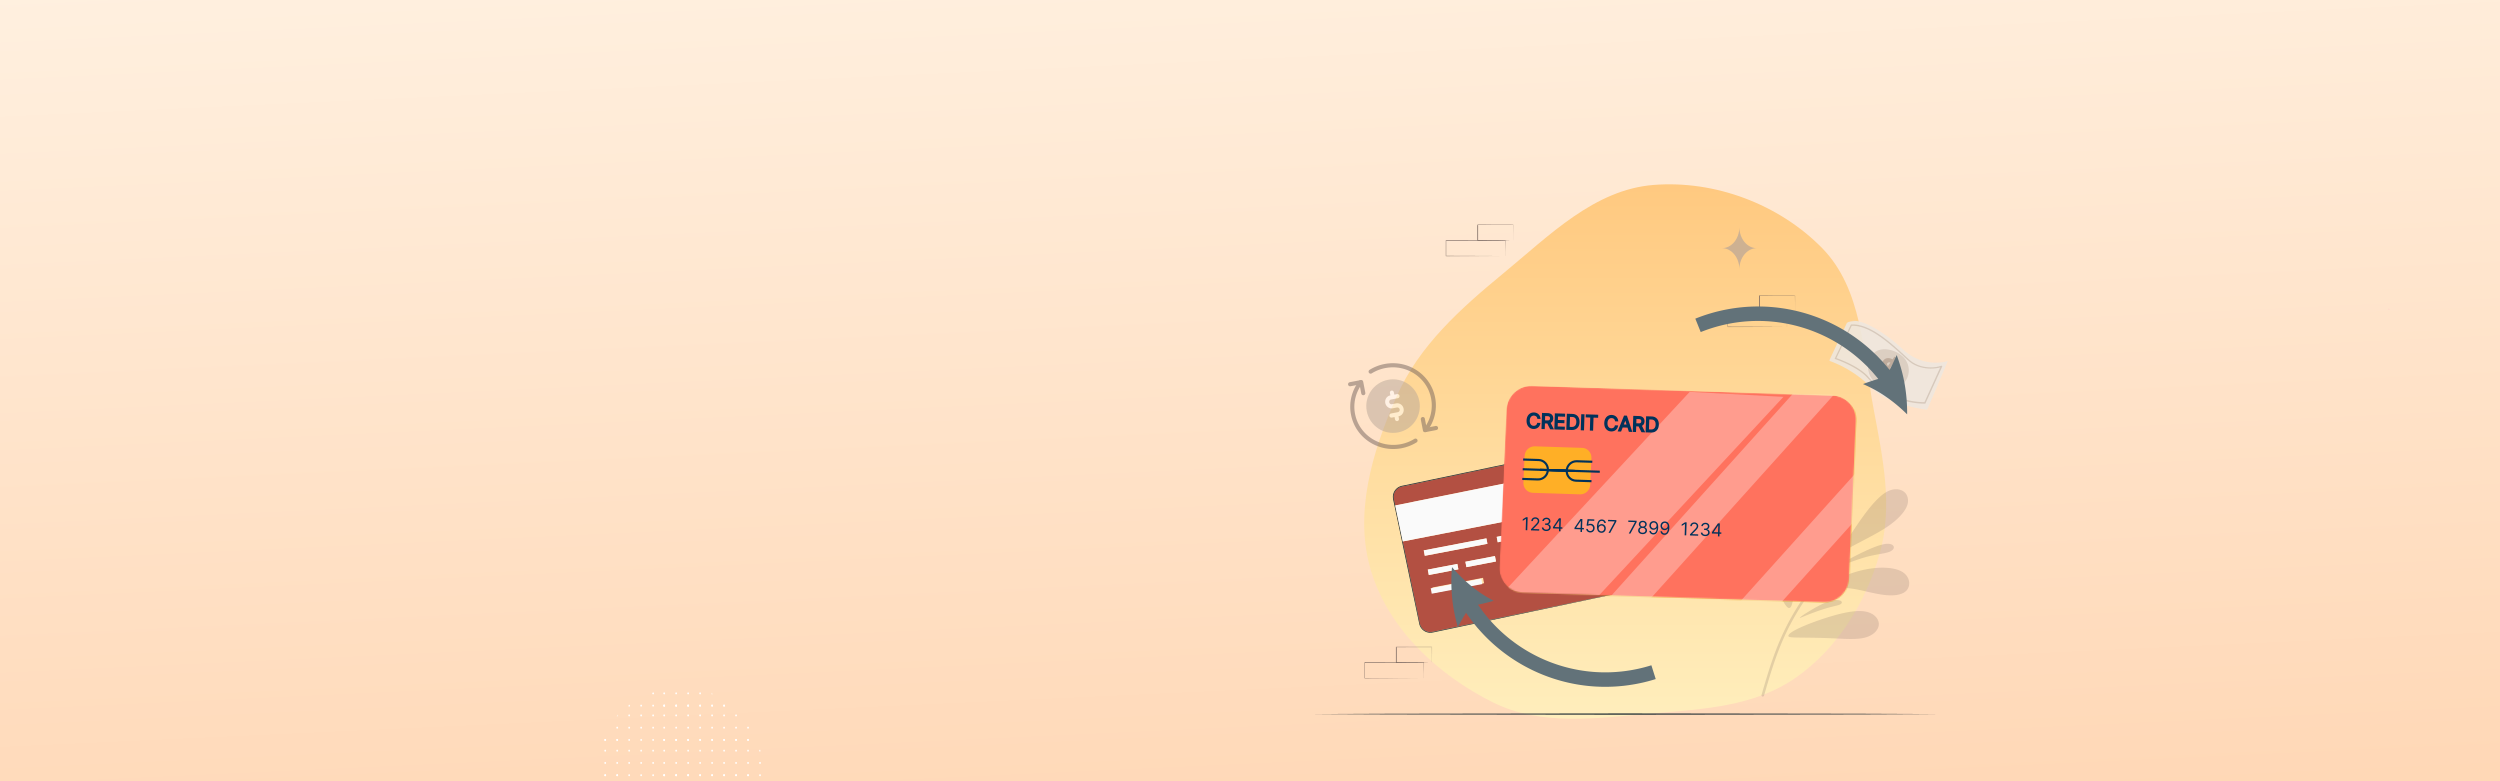 <svg width="1920" height="600" fill="none" xmlns="http://www.w3.org/2000/svg"><rect width="100%" height="100%" fill="#808080" stroke="none"/><g clip-path="url(#a)"><path fill="url(#b)" d="M0 0h1920v600H0z"/><path d="M1834.3 238v-1c1.33.335 1.33.668 0 1ZM1833.3 240l1-1-1 1ZM1782.3 234l-1-1 1 1Z" fill="#FED3CA"/><mask id="c" style="mask-type:alpha" maskUnits="userSpaceOnUse" x="458" y="527" width="128" height="129"><circle cx="522.128" cy="591.455" r="63.643" fill="#fff"/></mask><g mask="url(#c)" fill="#fff"><path d="M509.393 541.927c0-.417.312-.755.695-.755.384 0 .696.338.696.755s-.312.755-.696.755c-.383 0-.695-.338-.695-.755Zm0 0c0-.417.312-.755.695-.755.384 0 .696.338.696.755s-.312.755-.696.755c-.383 0-.695-.338-.695-.755Zm0 0c0-.417.312-.755.695-.755.384 0 .696.338.696.755s-.312.755-.696.755c-.383 0-.695-.338-.695-.755Zm0 0c0-.417.312-.755.695-.755.384 0 .696.338.696.755s-.312.755-.696.755c-.383 0-.695-.338-.695-.755Zm0 0c0-.417.312-.755.695-.755.384 0 .696.338.696.755s-.312.755-.696.755c-.383 0-.695-.338-.695-.755ZM518.594 541.927c0-.417.312-.755.695-.755.384 0 .696.338.696.755s-.312.755-.696.755c-.383 0-.695-.338-.695-.755Zm0 0c0-.417.312-.755.695-.755.384 0 .696.338.696.755s-.312.755-.696.755c-.383 0-.695-.338-.695-.755Zm0 0c0-.417.312-.755.695-.755.384 0 .696.338.696.755s-.312.755-.696.755c-.383 0-.695-.338-.695-.755Zm0 0c0-.417.312-.755.695-.755.384 0 .696.338.696.755s-.312.755-.696.755c-.383 0-.695-.338-.695-.755Zm0 0c0-.417.312-.755.695-.755.384 0 .696.338.696.755s-.312.755-.696.755c-.383 0-.695-.338-.695-.755ZM527.794 541.927c0-.417.311-.755.695-.755.384 0 .696.338.696.755s-.312.755-.696.755c-.384 0-.695-.338-.695-.755Zm0 0c0-.417.311-.755.695-.755.384 0 .696.338.696.755s-.312.755-.696.755c-.384 0-.695-.338-.695-.755Zm0 0c0-.417.311-.755.695-.755.384 0 .696.338.696.755s-.312.755-.696.755c-.384 0-.695-.338-.695-.755Zm0 0c0-.417.311-.755.695-.755.384 0 .696.338.696.755s-.312.755-.696.755c-.384 0-.695-.338-.695-.755Zm0 0c0-.417.311-.755.695-.755.384 0 .696.338.696.755s-.312.755-.696.755c-.384 0-.695-.338-.695-.755Z"/><path d="M509.393 541.927c0-.417.312-.755.695-.755.384 0 .696.338.696.755s-.312.755-.696.755c-.383 0-.695-.338-.695-.755Zm0 0c0-.417.312-.755.695-.755.384 0 .696.338.696.755s-.312.755-.696.755c-.383 0-.695-.338-.695-.755Zm0 0c0-.417.312-.755.695-.755.384 0 .696.338.696.755s-.312.755-.696.755c-.383 0-.695-.338-.695-.755Zm0 0c0-.417.312-.755.695-.755.384 0 .696.338.696.755s-.312.755-.696.755c-.383 0-.695-.338-.695-.755Zm0 0c0-.417.312-.755.695-.755.384 0 .696.338.696.755s-.312.755-.696.755c-.383 0-.695-.338-.695-.755ZM518.594 541.927c0-.417.312-.755.695-.755.384 0 .696.338.696.755s-.312.755-.696.755c-.383 0-.695-.338-.695-.755Zm0 0c0-.417.312-.755.695-.755.384 0 .696.338.696.755s-.312.755-.696.755c-.383 0-.695-.338-.695-.755Zm0 0c0-.417.312-.755.695-.755.384 0 .696.338.696.755s-.312.755-.696.755c-.383 0-.695-.338-.695-.755Zm0 0c0-.417.312-.755.695-.755.384 0 .696.338.696.755s-.312.755-.696.755c-.383 0-.695-.338-.695-.755Zm0 0c0-.417.312-.755.695-.755.384 0 .696.338.696.755s-.312.755-.696.755c-.383 0-.695-.338-.695-.755ZM527.794 541.927c0-.417.311-.755.695-.755.384 0 .696.338.696.755s-.312.755-.696.755c-.384 0-.695-.338-.695-.755Zm0 0c0-.417.311-.755.695-.755.384 0 .696.338.696.755s-.312.755-.696.755c-.384 0-.695-.338-.695-.755Zm0 0c0-.417.311-.755.695-.755.384 0 .696.338.696.755s-.312.755-.696.755c-.384 0-.695-.338-.695-.755Zm0 0c0-.417.311-.755.695-.755.384 0 .696.338.696.755s-.312.755-.696.755c-.384 0-.695-.338-.695-.755Zm0 0c0-.417.311-.755.695-.755.384 0 .696.338.696.755s-.312.755-.696.755c-.384 0-.695-.338-.695-.755ZM536.995 541.927c0-.417.311-.755.695-.755.384 0 .696.338.696.755s-.312.755-.696.755c-.384 0-.695-.338-.695-.755Zm0 0c0-.417.311-.755.695-.755.384 0 .696.338.696.755s-.312.755-.696.755c-.384 0-.695-.338-.695-.755Zm0 0c0-.417.311-.755.695-.755.384 0 .696.338.696.755s-.312.755-.696.755c-.384 0-.695-.338-.695-.755Zm0 0c0-.417.311-.755.695-.755.384 0 .696.338.696.755s-.312.755-.696.755c-.384 0-.695-.338-.695-.755Zm0 0c0-.417.311-.755.695-.755.384 0 .696.338.696.755s-.312.755-.696.755c-.384 0-.695-.338-.695-.755ZM546.196 541.927c0-.417.311-.755.695-.755.384 0 .696.338.696.755s-.312.755-.696.755c-.384 0-.695-.338-.695-.755Zm0 0c0-.417.311-.755.695-.755.384 0 .696.338.696.755s-.312.755-.696.755c-.384 0-.695-.338-.695-.755Zm0 0c0-.417.311-.755.695-.755.384 0 .696.338.696.755s-.312.755-.696.755c-.384 0-.695-.338-.695-.755Zm0 0c0-.417.311-.755.695-.755.384 0 .696.338.696.755s-.312.755-.696.755c-.384 0-.695-.338-.695-.755Zm0 0c0-.417.311-.755.695-.755.384 0 .696.338.696.755s-.312.755-.696.755c-.384 0-.695-.338-.695-.755ZM555.397 541.927c0-.417.312-.755.695-.755.384 0 .696.338.696.755s-.312.755-.696.755c-.383 0-.695-.338-.695-.755Zm0 0c0-.417.312-.755.695-.755.384 0 .696.338.696.755s-.312.755-.696.755c-.383 0-.695-.338-.695-.755Zm0 0c0-.417.312-.755.695-.755.384 0 .696.338.696.755s-.312.755-.696.755c-.383 0-.695-.338-.695-.755Zm0 0c0-.417.312-.755.695-.755.384 0 .696.338.696.755s-.312.755-.696.755c-.383 0-.695-.338-.695-.755Zm0 0c0-.417.312-.755.695-.755.384 0 .696.338.696.755s-.312.755-.696.755c-.383 0-.695-.338-.695-.755ZM564.598 541.927c0-.417.312-.755.695-.755.384 0 .696.338.696.755s-.312.755-.696.755c-.383 0-.695-.338-.695-.755Zm0 0c0-.417.312-.755.695-.755.384 0 .696.338.696.755s-.312.755-.696.755c-.383 0-.695-.338-.695-.755Zm0 0c0-.417.312-.755.695-.755.384 0 .696.338.696.755s-.312.755-.696.755c-.383 0-.695-.338-.695-.755Zm0 0c0-.417.312-.755.695-.755.384 0 .696.338.696.755s-.312.755-.696.755c-.383 0-.695-.338-.695-.755Zm0 0c0-.417.312-.755.695-.755.384 0 .696.338.696.755s-.312.755-.696.755c-.383 0-.695-.338-.695-.755ZM573.798 541.927c0-.417.311-.755.695-.755.384 0 .696.338.696.755s-.312.755-.696.755c-.384 0-.695-.338-.695-.755Zm0 0c0-.417.311-.755.695-.755.384 0 .696.338.696.755s-.312.755-.696.755c-.384 0-.695-.338-.695-.755Zm0 0c0-.417.311-.755.695-.755.384 0 .696.338.696.755s-.312.755-.696.755c-.384 0-.695-.338-.695-.755Zm0 0c0-.417.311-.755.695-.755.384 0 .696.338.696.755s-.312.755-.696.755c-.384 0-.695-.338-.695-.755Zm0 0c0-.417.311-.755.695-.755.384 0 .696.338.696.755s-.312.755-.696.755c-.384 0-.695-.338-.695-.755ZM509.391 532.507c0-.417.311-.756.695-.756.384 0 .696.339.696.756 0 .416-.312.755-.696.755-.384 0-.695-.339-.695-.755Zm0 0c0-.417.311-.756.695-.756.384 0 .696.339.696.756 0 .416-.312.755-.696.755-.384 0-.695-.339-.695-.755ZM518.594 532.507c0-.417.312-.756.695-.756.384 0 .696.339.696.756 0 .416-.312.755-.696.755-.383 0-.695-.339-.695-.755Zm0 0c0-.417.312-.756.695-.756.384 0 .696.339.696.756 0 .416-.312.755-.696.755-.383 0-.695-.339-.695-.755ZM527.797 532.507c0-.417.311-.756.695-.756.384 0 .696.339.696.756 0 .416-.312.755-.696.755-.384 0-.695-.339-.695-.755Zm0 0c0-.417.311-.756.695-.756.384 0 .696.339.696.756 0 .416-.312.755-.696.755-.384 0-.695-.339-.695-.755ZM536.995 532.507c0-.417.312-.756.696-.756.383 0 .695.339.695.756 0 .416-.312.755-.695.755-.384 0-.696-.339-.696-.755Zm0 0c0-.417.312-.756.696-.756.383 0 .695.339.695.756 0 .416-.312.755-.695.755-.384 0-.696-.339-.696-.755ZM546.196 532.505c0-.417.311-.755.695-.755.384 0 .695.338.695.755s-.311.755-.695.755c-.384 0-.695-.338-.695-.755Zm0 0c0-.417.311-.755.695-.755.384 0 .695.338.695.755s-.311.755-.695.755c-.384 0-.695-.338-.695-.755ZM555.4 532.507c0-.417.311-.756.695-.756.384 0 .695.339.695.756 0 .416-.311.755-.695.755-.384 0-.695-.339-.695-.755Zm0 0c0-.417.311-.756.695-.756.384 0 .695.339.695.756 0 .416-.311.755-.695.755-.384 0-.695-.339-.695-.755ZM564.598 532.507c0-.417.312-.756.695-.756.384 0 .696.339.696.756 0 .416-.312.755-.696.755-.383 0-.695-.339-.695-.755Zm0 0c0-.417.312-.756.695-.756.384 0 .696.339.696.756 0 .416-.312.755-.696.755-.383 0-.695-.339-.695-.755ZM573.8 532.505c0-.417.311-.755.695-.755.384 0 .696.338.696.755s-.312.755-.696.755c-.384 0-.695-.338-.695-.755Zm0 0c0-.417.311-.755.695-.755.384 0 .696.338.696.755s-.312.755-.696.755c-.384 0-.695-.338-.695-.755ZM582.998 532.507c0-.417.312-.756.696-.756.383 0 .695.339.695.756 0 .416-.312.755-.695.755-.384 0-.696-.339-.696-.755Zm0 0c0-.417.312-.756.696-.756.383 0 .695.339.695.756 0 .416-.312.755-.695.755-.384 0-.696-.339-.696-.755Z"/><path d="M509.391 541.926c0-.417.311-.755.695-.755.384 0 .696.338.696.755s-.312.755-.696.755c-.384 0-.695-.338-.695-.755Zm0 0c0-.417.311-.755.695-.755.384 0 .696.338.696.755s-.312.755-.696.755c-.384 0-.695-.338-.695-.755Zm0 0c0-.417.311-.755.695-.755.384 0 .696.338.696.755s-.312.755-.696.755c-.384 0-.695-.338-.695-.755ZM518.594 541.926c0-.417.312-.755.695-.755.384 0 .696.338.696.755s-.312.755-.696.755c-.383 0-.695-.338-.695-.755Zm0 0c0-.417.312-.755.695-.755.384 0 .696.338.696.755s-.312.755-.696.755c-.383 0-.695-.338-.695-.755Zm0 0c0-.417.312-.755.695-.755.384 0 .696.338.696.755s-.312.755-.696.755c-.383 0-.695-.338-.695-.755ZM527.797 541.926c0-.417.311-.755.695-.755.384 0 .696.338.696.755s-.312.755-.696.755c-.384 0-.695-.338-.695-.755Zm0 0c0-.417.311-.755.695-.755.384 0 .696.338.696.755s-.312.755-.696.755c-.384 0-.695-.338-.695-.755Zm0 0c0-.417.311-.755.695-.755.384 0 .696.338.696.755s-.312.755-.696.755c-.384 0-.695-.338-.695-.755ZM536.995 541.926c0-.417.312-.755.696-.755.383 0 .695.338.695.755s-.312.755-.695.755c-.384 0-.696-.338-.696-.755Zm0 0c0-.417.312-.755.696-.755.383 0 .695.338.695.755s-.312.755-.695.755c-.384 0-.696-.338-.696-.755Zm0 0c0-.417.312-.755.696-.755.383 0 .695.338.695.755s-.312.755-.695.755c-.384 0-.696-.338-.696-.755ZM546.196 541.926c0-.417.311-.755.695-.755.384 0 .695.338.695.755s-.311.755-.695.755c-.384 0-.695-.338-.695-.755Zm0 0c0-.417.311-.755.695-.755.384 0 .695.338.695.755s-.311.755-.695.755c-.384 0-.695-.338-.695-.755Zm0 0c0-.417.311-.755.695-.755.384 0 .695.338.695.755s-.311.755-.695.755c-.384 0-.695-.338-.695-.755ZM555.4 541.926c0-.417.311-.755.695-.755.384 0 .695.338.695.755s-.311.755-.695.755c-.384 0-.695-.338-.695-.755Zm0 0c0-.417.311-.755.695-.755.384 0 .695.338.695.755s-.311.755-.695.755c-.384 0-.695-.338-.695-.755Zm0 0c0-.417.311-.755.695-.755.384 0 .695.338.695.755s-.311.755-.695.755c-.384 0-.695-.338-.695-.755ZM564.598 541.926c0-.417.312-.755.695-.755.384 0 .696.338.696.755s-.312.755-.696.755c-.383 0-.695-.338-.695-.755Zm0 0c0-.417.312-.755.695-.755.384 0 .696.338.696.755s-.312.755-.696.755c-.383 0-.695-.338-.695-.755Zm0 0c0-.417.312-.755.695-.755.384 0 .696.338.696.755s-.312.755-.696.755c-.383 0-.695-.338-.695-.755ZM573.8 541.926c0-.417.311-.755.695-.755.384 0 .696.338.696.755s-.312.755-.696.755c-.384 0-.695-.338-.695-.755Zm0 0c0-.417.311-.755.695-.755.384 0 .696.338.696.755s-.312.755-.696.755c-.384 0-.695-.338-.695-.755Zm0 0c0-.417.311-.755.695-.755.384 0 .696.338.696.755s-.312.755-.696.755c-.384 0-.695-.338-.695-.755ZM582.998 541.926c0-.417.312-.755.696-.755.383 0 .695.338.695.755s-.312.755-.695.755c-.384 0-.696-.338-.696-.755Zm0 0c0-.417.312-.755.696-.755.383 0 .695.338.695.755s-.312.755-.695.755c-.384 0-.696-.338-.696-.755Zm0 0c0-.417.312-.755.696-.755.383 0 .695.338.695.755s-.312.755-.695.755c-.384 0-.696-.338-.696-.755ZM464.108 541.927c0-.417.311-.755.695-.755.384 0 .696.338.696.755s-.312.755-.696.755c-.384 0-.695-.338-.695-.755Zm0 0c0-.417.311-.755.695-.755.384 0 .696.338.696.755s-.312.755-.696.755c-.384 0-.695-.338-.695-.755Zm0 0c0-.417.311-.755.695-.755.384 0 .696.338.696.755s-.312.755-.696.755c-.384 0-.695-.338-.695-.755Zm0 0c0-.417.311-.755.695-.755.384 0 .696.338.696.755s-.312.755-.696.755c-.384 0-.695-.338-.695-.755Zm0 0c0-.417.311-.755.695-.755.384 0 .696.338.696.755s-.312.755-.696.755c-.384 0-.695-.338-.695-.755ZM473.309 541.927c0-.417.311-.755.695-.755.384 0 .696.338.696.755s-.312.755-.696.755c-.384 0-.695-.338-.695-.755Zm0 0c0-.417.311-.755.695-.755.384 0 .696.338.696.755s-.312.755-.696.755c-.384 0-.695-.338-.695-.755Zm0 0c0-.417.311-.755.695-.755.384 0 .696.338.696.755s-.312.755-.696.755c-.384 0-.695-.338-.695-.755Zm0 0c0-.417.311-.755.695-.755.384 0 .696.338.696.755s-.312.755-.696.755c-.384 0-.695-.338-.695-.755Zm0 0c0-.417.311-.755.695-.755.384 0 .696.338.696.755s-.312.755-.696.755c-.384 0-.695-.338-.695-.755ZM464.107 532.507c0-.417.312-.756.696-.756.384 0 .695.339.695.756 0 .416-.311.755-.695.755-.384 0-.696-.339-.696-.755Zm0 0c0-.417.312-.756.696-.756.384 0 .695.339.695.756 0 .416-.311.755-.695.755-.384 0-.696-.339-.696-.755ZM473.31 532.507c0-.417.311-.756.695-.756.384 0 .695.339.695.756 0 .416-.311.755-.695.755-.384 0-.695-.339-.695-.755Zm0 0c0-.417.311-.756.695-.756.384 0 .695.339.695.756 0 .416-.311.755-.695.755-.384 0-.695-.339-.695-.755ZM482.508 532.507c0-.417.311-.756.695-.756.384 0 .696.339.696.756 0 .416-.312.755-.696.755-.384 0-.695-.339-.695-.755Zm0 0c0-.417.311-.756.695-.756.384 0 .696.339.696.756 0 .416-.312.755-.696.755-.384 0-.695-.339-.695-.755ZM491.709 532.507c0-.417.312-.756.695-.756.384 0 .696.339.696.756 0 .416-.312.755-.696.755-.383 0-.695-.339-.695-.755Zm0 0c0-.417.312-.756.695-.756.384 0 .696.339.696.756 0 .416-.312.755-.696.755-.383 0-.695-.339-.695-.755ZM500.911 532.507c0-.417.312-.756.696-.756.383 0 .695.339.695.756 0 .416-.312.755-.695.755-.384 0-.696-.339-.696-.755Zm0 0c0-.417.312-.756.696-.756.383 0 .695.339.695.756 0 .416-.312.755-.695.755-.384 0-.696-.339-.696-.755Z"/><path d="M464.107 541.926c0-.417.312-.755.696-.755.384 0 .695.338.695.755s-.311.755-.695.755c-.384 0-.696-.338-.696-.755Zm0 0c0-.417.312-.755.696-.755.384 0 .695.338.695.755s-.311.755-.695.755c-.384 0-.696-.338-.696-.755Zm0 0c0-.417.312-.755.696-.755.384 0 .695.338.695.755s-.311.755-.695.755c-.384 0-.696-.338-.696-.755ZM473.31 541.926c0-.417.311-.755.695-.755.384 0 .695.338.695.755s-.311.755-.695.755c-.384 0-.695-.338-.695-.755Zm0 0c0-.417.311-.755.695-.755.384 0 .695.338.695.755s-.311.755-.695.755c-.384 0-.695-.338-.695-.755Zm0 0c0-.417.311-.755.695-.755.384 0 .695.338.695.755s-.311.755-.695.755c-.384 0-.695-.338-.695-.755ZM482.508 541.926c0-.417.311-.755.695-.755.384 0 .696.338.696.755s-.312.755-.696.755c-.384 0-.695-.338-.695-.755Zm0 0c0-.417.311-.755.695-.755.384 0 .696.338.696.755s-.312.755-.696.755c-.384 0-.695-.338-.695-.755Zm0 0c0-.417.311-.755.695-.755.384 0 .696.338.696.755s-.312.755-.696.755c-.384 0-.695-.338-.695-.755ZM491.709 541.926c0-.417.312-.755.695-.755.384 0 .696.338.696.755s-.312.755-.696.755c-.383 0-.695-.338-.695-.755Zm0 0c0-.417.312-.755.695-.755.384 0 .696.338.696.755s-.312.755-.696.755c-.383 0-.695-.338-.695-.755Zm0 0c0-.417.312-.755.695-.755.384 0 .696.338.696.755s-.312.755-.696.755c-.383 0-.695-.338-.695-.755ZM500.911 541.926c0-.417.312-.755.696-.755.383 0 .695.338.695.755s-.312.755-.695.755c-.384 0-.696-.338-.696-.755Zm0 0c0-.417.312-.755.696-.755.383 0 .695.338.695.755s-.312.755-.695.755c-.384 0-.696-.338-.696-.755Zm0 0c0-.417.312-.755.696-.755.383 0 .695.338.695.755s-.312.755-.695.755c-.384 0-.696-.338-.696-.755ZM509.393 568.273c0-.416.312-.755.695-.755.384 0 .696.339.696.755 0 .417-.312.756-.696.756-.383 0-.695-.339-.695-.756Zm0 0c0-.416.312-.755.695-.755.384 0 .696.339.696.755 0 .417-.312.756-.696.756-.383 0-.695-.339-.695-.756Zm0 0c0-.416.312-.755.695-.755.384 0 .696.339.696.755 0 .417-.312.756-.696.756-.383 0-.695-.339-.695-.756Zm0 0c0-.416.312-.755.695-.755.384 0 .696.339.696.755 0 .417-.312.756-.696.756-.383 0-.695-.339-.695-.756Zm0 0c0-.416.312-.755.695-.755.384 0 .696.339.696.755 0 .417-.312.756-.696.756-.383 0-.695-.339-.695-.756ZM518.594 568.273c0-.416.312-.755.695-.755.384 0 .696.339.696.755 0 .417-.312.756-.696.756-.383 0-.695-.339-.695-.756Zm0 0c0-.416.312-.755.695-.755.384 0 .696.339.696.755 0 .417-.312.756-.696.756-.383 0-.695-.339-.695-.756Zm0 0c0-.416.312-.755.695-.755.384 0 .696.339.696.755 0 .417-.312.756-.696.756-.383 0-.695-.339-.695-.756Zm0 0c0-.416.312-.755.695-.755.384 0 .696.339.696.755 0 .417-.312.756-.696.756-.383 0-.695-.339-.695-.756Zm0 0c0-.416.312-.755.695-.755.384 0 .696.339.696.755 0 .417-.312.756-.696.756-.383 0-.695-.339-.695-.756ZM527.794 568.273c0-.416.311-.755.695-.755.384 0 .696.339.696.755 0 .417-.312.756-.696.756-.384 0-.695-.339-.695-.756Zm0 0c0-.416.311-.755.695-.755.384 0 .696.339.696.755 0 .417-.312.756-.696.756-.384 0-.695-.339-.695-.756Zm0 0c0-.416.311-.755.695-.755.384 0 .696.339.696.755 0 .417-.312.756-.696.756-.384 0-.695-.339-.695-.756Zm0 0c0-.416.311-.755.695-.755.384 0 .696.339.696.755 0 .417-.312.756-.696.756-.384 0-.695-.339-.695-.756Zm0 0c0-.416.311-.755.695-.755.384 0 .696.339.696.755 0 .417-.312.756-.696.756-.384 0-.695-.339-.695-.756Z"/><path d="M509.393 568.273c0-.416.312-.755.695-.755.384 0 .696.339.696.755 0 .417-.312.756-.696.756-.383 0-.695-.339-.695-.756Zm0 0c0-.416.312-.755.695-.755.384 0 .696.339.696.755 0 .417-.312.756-.696.756-.383 0-.695-.339-.695-.756Zm0 0c0-.416.312-.755.695-.755.384 0 .696.339.696.755 0 .417-.312.756-.696.756-.383 0-.695-.339-.695-.756Zm0 0c0-.416.312-.755.695-.755.384 0 .696.339.696.755 0 .417-.312.756-.696.756-.383 0-.695-.339-.695-.756Zm0 0c0-.416.312-.755.695-.755.384 0 .696.339.696.755 0 .417-.312.756-.696.756-.383 0-.695-.339-.695-.756ZM518.594 568.273c0-.416.312-.755.695-.755.384 0 .696.339.696.755 0 .417-.312.756-.696.756-.383 0-.695-.339-.695-.756Zm0 0c0-.416.312-.755.695-.755.384 0 .696.339.696.755 0 .417-.312.756-.696.756-.383 0-.695-.339-.695-.756Zm0 0c0-.416.312-.755.695-.755.384 0 .696.339.696.755 0 .417-.312.756-.696.756-.383 0-.695-.339-.695-.756Zm0 0c0-.416.312-.755.695-.755.384 0 .696.339.696.755 0 .417-.312.756-.696.756-.383 0-.695-.339-.695-.756Zm0 0c0-.416.312-.755.695-.755.384 0 .696.339.696.755 0 .417-.312.756-.696.756-.383 0-.695-.339-.695-.756ZM527.794 568.273c0-.416.311-.755.695-.755.384 0 .696.339.696.755 0 .417-.312.756-.696.756-.384 0-.695-.339-.695-.756Zm0 0c0-.416.311-.755.695-.755.384 0 .696.339.696.755 0 .417-.312.756-.696.756-.384 0-.695-.339-.695-.756Zm0 0c0-.416.311-.755.695-.755.384 0 .696.339.696.755 0 .417-.312.756-.696.756-.384 0-.695-.339-.695-.756Zm0 0c0-.416.311-.755.695-.755.384 0 .696.339.696.755 0 .417-.312.756-.696.756-.384 0-.695-.339-.695-.756Zm0 0c0-.416.311-.755.695-.755.384 0 .696.339.696.755 0 .417-.312.756-.696.756-.384 0-.695-.339-.695-.756ZM536.995 568.273c0-.416.311-.755.695-.755.384 0 .696.339.696.755 0 .417-.312.756-.696.756-.384 0-.695-.339-.695-.756Zm0 0c0-.416.311-.755.695-.755.384 0 .696.339.696.755 0 .417-.312.756-.696.756-.384 0-.695-.339-.695-.756Zm0 0c0-.416.311-.755.695-.755.384 0 .696.339.696.755 0 .417-.312.756-.696.756-.384 0-.695-.339-.695-.756Zm0 0c0-.416.311-.755.695-.755.384 0 .696.339.696.755 0 .417-.312.756-.696.756-.384 0-.695-.339-.695-.756Zm0 0c0-.416.311-.755.695-.755.384 0 .696.339.696.755 0 .417-.312.756-.696.756-.384 0-.695-.339-.695-.756ZM546.196 568.273c0-.416.311-.755.695-.755.384 0 .696.339.696.755 0 .417-.312.756-.696.756-.384 0-.695-.339-.695-.756Zm0 0c0-.416.311-.755.695-.755.384 0 .696.339.696.755 0 .417-.312.756-.696.756-.384 0-.695-.339-.695-.756Zm0 0c0-.416.311-.755.695-.755.384 0 .696.339.696.755 0 .417-.312.756-.696.756-.384 0-.695-.339-.695-.756Zm0 0c0-.416.311-.755.695-.755.384 0 .696.339.696.755 0 .417-.312.756-.696.756-.384 0-.695-.339-.695-.756Zm0 0c0-.416.311-.755.695-.755.384 0 .696.339.696.755 0 .417-.312.756-.696.756-.384 0-.695-.339-.695-.756ZM555.397 568.273c0-.416.312-.755.695-.755.384 0 .696.339.696.755 0 .417-.312.756-.696.756-.383 0-.695-.339-.695-.756Zm0 0c0-.416.312-.755.695-.755.384 0 .696.339.696.755 0 .417-.312.756-.696.756-.383 0-.695-.339-.695-.756Zm0 0c0-.416.312-.755.695-.755.384 0 .696.339.696.755 0 .417-.312.756-.696.756-.383 0-.695-.339-.695-.756Zm0 0c0-.416.312-.755.695-.755.384 0 .696.339.696.755 0 .417-.312.756-.696.756-.383 0-.695-.339-.695-.756Zm0 0c0-.416.312-.755.695-.755.384 0 .696.339.696.755 0 .417-.312.756-.696.756-.383 0-.695-.339-.695-.756ZM564.598 568.273c0-.416.312-.755.695-.755.384 0 .696.339.696.755 0 .417-.312.756-.696.756-.383 0-.695-.339-.695-.756Zm0 0c0-.416.312-.755.695-.755.384 0 .696.339.696.755 0 .417-.312.756-.696.756-.383 0-.695-.339-.695-.756Zm0 0c0-.416.312-.755.695-.755.384 0 .696.339.696.755 0 .417-.312.756-.696.756-.383 0-.695-.339-.695-.756Zm0 0c0-.416.312-.755.695-.755.384 0 .696.339.696.755 0 .417-.312.756-.696.756-.383 0-.695-.339-.695-.756Zm0 0c0-.416.312-.755.695-.755.384 0 .696.339.696.755 0 .417-.312.756-.696.756-.383 0-.695-.339-.695-.756ZM573.798 568.273c0-.416.311-.755.695-.755.384 0 .696.339.696.755 0 .417-.312.756-.696.756-.384 0-.695-.339-.695-.756Zm0 0c0-.416.311-.755.695-.755.384 0 .696.339.696.755 0 .417-.312.756-.696.756-.384 0-.695-.339-.695-.756Zm0 0c0-.416.311-.755.695-.755.384 0 .696.339.696.755 0 .417-.312.756-.696.756-.384 0-.695-.339-.695-.756Zm0 0c0-.416.311-.755.695-.755.384 0 .696.339.696.755 0 .417-.312.756-.696.756-.384 0-.695-.339-.695-.756Zm0 0c0-.416.311-.755.695-.755.384 0 .696.339.696.755 0 .417-.312.756-.696.756-.384 0-.695-.339-.695-.756ZM509.391 549.431c0-.416.311-.755.695-.755.384 0 .696.339.696.755 0 .417-.312.756-.696.756-.384 0-.695-.339-.695-.756ZM518.594 549.431c0-.416.312-.755.695-.755.384 0 .696.339.696.755 0 .417-.312.756-.696.756-.383 0-.695-.339-.695-.756ZM527.797 549.431c0-.416.311-.755.695-.755.384 0 .696.339.696.755 0 .417-.312.756-.696.756-.384 0-.695-.339-.695-.756ZM536.995 549.431c0-.416.312-.755.696-.755.383 0 .695.339.695.755 0 .417-.312.756-.695.756-.384 0-.696-.339-.696-.756ZM546.196 549.431c0-.416.311-.755.695-.755.384 0 .695.339.695.755 0 .417-.311.756-.695.756-.384 0-.695-.339-.695-.756ZM555.4 549.431c0-.416.311-.755.695-.755.384 0 .695.339.695.755 0 .417-.311.756-.695.756-.384 0-.695-.339-.695-.756ZM564.598 549.431c0-.416.312-.755.695-.755.384 0 .696.339.696.755 0 .417-.312.756-.696.756-.383 0-.695-.339-.695-.756ZM573.8 549.431c0-.416.311-.755.695-.755.384 0 .696.339.696.755 0 .417-.312.756-.696.756-.384 0-.695-.339-.695-.756ZM582.998 549.431c0-.416.312-.755.696-.755.383 0 .695.339.695.755 0 .417-.312.756-.695.756-.384 0-.696-.339-.696-.756ZM509.391 558.853c0-.417.311-.756.695-.756.384 0 .696.339.696.756 0 .416-.312.755-.696.755-.384 0-.695-.339-.695-.755Zm0 0c0-.417.311-.756.695-.756.384 0 .696.339.696.756 0 .416-.312.755-.696.755-.384 0-.695-.339-.695-.755ZM518.594 558.853c0-.417.312-.756.695-.756.384 0 .696.339.696.756 0 .416-.312.755-.696.755-.383 0-.695-.339-.695-.755Zm0 0c0-.417.312-.756.695-.756.384 0 .696.339.696.756 0 .416-.312.755-.696.755-.383 0-.695-.339-.695-.755ZM527.797 558.853c0-.417.311-.756.695-.756.384 0 .696.339.696.756 0 .416-.312.755-.696.755-.384 0-.695-.339-.695-.755Zm0 0c0-.417.311-.756.695-.756.384 0 .696.339.696.756 0 .416-.312.755-.696.755-.384 0-.695-.339-.695-.755ZM536.995 558.853c0-.417.312-.756.696-.756.383 0 .695.339.695.756 0 .416-.312.755-.695.755-.384 0-.696-.339-.696-.755Zm0 0c0-.417.312-.756.696-.756.383 0 .695.339.695.756 0 .416-.312.755-.695.755-.384 0-.696-.339-.696-.755ZM546.196 558.853c0-.417.311-.756.695-.756.384 0 .695.339.695.756 0 .416-.311.755-.695.755-.384 0-.695-.339-.695-.755Zm0 0c0-.417.311-.756.695-.756.384 0 .695.339.695.756 0 .416-.311.755-.695.755-.384 0-.695-.339-.695-.755ZM555.4 558.853c0-.417.311-.756.695-.756.384 0 .695.339.695.756 0 .416-.311.755-.695.755-.384 0-.695-.339-.695-.755Zm0 0c0-.417.311-.756.695-.756.384 0 .695.339.695.756 0 .416-.311.755-.695.755-.384 0-.695-.339-.695-.755ZM564.598 558.853c0-.417.312-.756.695-.756.384 0 .696.339.696.756 0 .416-.312.755-.696.755-.383 0-.695-.339-.695-.755Zm0 0c0-.417.312-.756.695-.756.384 0 .696.339.696.756 0 .416-.312.755-.696.755-.383 0-.695-.339-.695-.755ZM573.8 558.853c0-.417.311-.756.695-.756.384 0 .696.339.696.756 0 .416-.312.755-.696.755-.384 0-.695-.339-.695-.755Zm0 0c0-.417.311-.756.695-.756.384 0 .696.339.696.756 0 .416-.312.755-.696.755-.384 0-.695-.339-.695-.755ZM582.998 558.853c0-.417.312-.756.696-.756.383 0 .695.339.695.756 0 .416-.312.755-.695.755-.384 0-.696-.339-.696-.755Zm0 0c0-.417.312-.756.696-.756.383 0 .695.339.695.756 0 .416-.312.755-.695.755-.384 0-.696-.339-.696-.755Z"/><path d="M509.391 568.273c0-.417.311-.756.695-.756.384 0 .696.339.696.756 0 .416-.312.755-.696.755-.384 0-.695-.339-.695-.755Zm0 0c0-.417.311-.756.695-.756.384 0 .696.339.696.756 0 .416-.312.755-.696.755-.384 0-.695-.339-.695-.755Zm0 0c0-.417.311-.756.695-.756.384 0 .696.339.696.756 0 .416-.312.755-.696.755-.384 0-.695-.339-.695-.755ZM518.594 568.273c0-.417.312-.756.695-.756.384 0 .696.339.696.756 0 .416-.312.755-.696.755-.383 0-.695-.339-.695-.755Zm0 0c0-.417.312-.756.695-.756.384 0 .696.339.696.756 0 .416-.312.755-.696.755-.383 0-.695-.339-.695-.755Zm0 0c0-.417.312-.756.695-.756.384 0 .696.339.696.756 0 .416-.312.755-.696.755-.383 0-.695-.339-.695-.755ZM527.797 568.273c0-.417.311-.756.695-.756.384 0 .696.339.696.756 0 .416-.312.755-.696.755-.384 0-.695-.339-.695-.755Zm0 0c0-.417.311-.756.695-.756.384 0 .696.339.696.756 0 .416-.312.755-.696.755-.384 0-.695-.339-.695-.755Zm0 0c0-.417.311-.756.695-.756.384 0 .696.339.696.756 0 .416-.312.755-.696.755-.384 0-.695-.339-.695-.755ZM536.995 568.273c0-.417.312-.756.696-.756.383 0 .695.339.695.756 0 .416-.312.755-.695.755-.384 0-.696-.339-.696-.755Zm0 0c0-.417.312-.756.696-.756.383 0 .695.339.695.756 0 .416-.312.755-.695.755-.384 0-.696-.339-.696-.755Zm0 0c0-.417.312-.756.696-.756.383 0 .695.339.695.756 0 .416-.312.755-.695.755-.384 0-.696-.339-.696-.755ZM546.196 568.273c0-.417.311-.756.695-.756.384 0 .695.339.695.756 0 .416-.311.755-.695.755-.384 0-.695-.339-.695-.755Zm0 0c0-.417.311-.756.695-.756.384 0 .695.339.695.756 0 .416-.311.755-.695.755-.384 0-.695-.339-.695-.755Zm0 0c0-.417.311-.756.695-.756.384 0 .695.339.695.756 0 .416-.311.755-.695.755-.384 0-.695-.339-.695-.755ZM555.4 568.273c0-.417.311-.756.695-.756.384 0 .695.339.695.756 0 .416-.311.755-.695.755-.384 0-.695-.339-.695-.755Zm0 0c0-.417.311-.756.695-.756.384 0 .695.339.695.756 0 .416-.311.755-.695.755-.384 0-.695-.339-.695-.755Zm0 0c0-.417.311-.756.695-.756.384 0 .695.339.695.756 0 .416-.311.755-.695.755-.384 0-.695-.339-.695-.755ZM564.598 568.273c0-.417.312-.756.695-.756.384 0 .696.339.696.756 0 .416-.312.755-.696.755-.383 0-.695-.339-.695-.755Zm0 0c0-.417.312-.756.695-.756.384 0 .696.339.696.756 0 .416-.312.755-.696.755-.383 0-.695-.339-.695-.755Zm0 0c0-.417.312-.756.695-.756.384 0 .696.339.696.756 0 .416-.312.755-.696.755-.383 0-.695-.339-.695-.755ZM573.8 568.273c0-.417.311-.756.695-.756.384 0 .696.339.696.756 0 .416-.312.755-.696.755-.384 0-.695-.339-.695-.755Zm0 0c0-.417.311-.756.695-.756.384 0 .696.339.696.756 0 .416-.312.755-.696.755-.384 0-.695-.339-.695-.755Zm0 0c0-.417.311-.756.695-.756.384 0 .696.339.696.756 0 .416-.312.755-.696.755-.384 0-.695-.339-.695-.755ZM582.998 568.273c0-.417.312-.756.696-.756.383 0 .695.339.695.756 0 .416-.312.755-.695.755-.384 0-.696-.339-.696-.755Zm0 0c0-.417.312-.756.696-.756.383 0 .695.339.695.756 0 .416-.312.755-.695.755-.384 0-.696-.339-.696-.755Zm0 0c0-.417.312-.756.696-.756.383 0 .695.339.695.756 0 .416-.312.755-.695.755-.384 0-.696-.339-.696-.755ZM509.393 595.352c0-.417.312-.755.695-.755.384 0 .696.338.696.755s-.312.755-.696.755c-.383 0-.695-.338-.695-.755Zm0 0c0-.417.312-.755.695-.755.384 0 .696.338.696.755s-.312.755-.696.755c-.383 0-.695-.338-.695-.755Zm0 0c0-.417.312-.755.695-.755.384 0 .696.338.696.755s-.312.755-.696.755c-.383 0-.695-.338-.695-.755Zm0 0c0-.417.312-.755.695-.755.384 0 .696.338.696.755s-.312.755-.696.755c-.383 0-.695-.338-.695-.755Zm0 0c0-.417.312-.755.695-.755.384 0 .696.338.696.755s-.312.755-.696.755c-.383 0-.695-.338-.695-.755ZM518.594 595.352c0-.417.312-.755.695-.755.384 0 .696.338.696.755s-.312.755-.696.755c-.383 0-.695-.338-.695-.755Zm0 0c0-.417.312-.755.695-.755.384 0 .696.338.696.755s-.312.755-.696.755c-.383 0-.695-.338-.695-.755Zm0 0c0-.417.312-.755.695-.755.384 0 .696.338.696.755s-.312.755-.696.755c-.383 0-.695-.338-.695-.755Zm0 0c0-.417.312-.755.695-.755.384 0 .696.338.696.755s-.312.755-.696.755c-.383 0-.695-.338-.695-.755Zm0 0c0-.417.312-.755.695-.755.384 0 .696.338.696.755s-.312.755-.696.755c-.383 0-.695-.338-.695-.755ZM527.794 595.352c0-.417.311-.755.695-.755.384 0 .696.338.696.755s-.312.755-.696.755c-.384 0-.695-.338-.695-.755Zm0 0c0-.417.311-.755.695-.755.384 0 .696.338.696.755s-.312.755-.696.755c-.384 0-.695-.338-.695-.755Zm0 0c0-.417.311-.755.695-.755.384 0 .696.338.696.755s-.312.755-.696.755c-.384 0-.695-.338-.695-.755Zm0 0c0-.417.311-.755.695-.755.384 0 .696.338.696.755s-.312.755-.696.755c-.384 0-.695-.338-.695-.755Zm0 0c0-.417.311-.755.695-.755.384 0 .696.338.696.755s-.312.755-.696.755c-.384 0-.695-.338-.695-.755Z"/><path d="M509.393 595.352c0-.417.312-.755.695-.755.384 0 .696.338.696.755s-.312.755-.696.755c-.383 0-.695-.338-.695-.755Zm0 0c0-.417.312-.755.695-.755.384 0 .696.338.696.755s-.312.755-.696.755c-.383 0-.695-.338-.695-.755Zm0 0c0-.417.312-.755.695-.755.384 0 .696.338.696.755s-.312.755-.696.755c-.383 0-.695-.338-.695-.755Zm0 0c0-.417.312-.755.695-.755.384 0 .696.338.696.755s-.312.755-.696.755c-.383 0-.695-.338-.695-.755Zm0 0c0-.417.312-.755.695-.755.384 0 .696.338.696.755s-.312.755-.696.755c-.383 0-.695-.338-.695-.755ZM518.594 595.352c0-.417.312-.755.695-.755.384 0 .696.338.696.755s-.312.755-.696.755c-.383 0-.695-.338-.695-.755Zm0 0c0-.417.312-.755.695-.755.384 0 .696.338.696.755s-.312.755-.696.755c-.383 0-.695-.338-.695-.755Zm0 0c0-.417.312-.755.695-.755.384 0 .696.338.696.755s-.312.755-.696.755c-.383 0-.695-.338-.695-.755Zm0 0c0-.417.312-.755.695-.755.384 0 .696.338.696.755s-.312.755-.696.755c-.383 0-.695-.338-.695-.755Zm0 0c0-.417.312-.755.695-.755.384 0 .696.338.696.755s-.312.755-.696.755c-.383 0-.695-.338-.695-.755ZM527.794 595.352c0-.417.311-.755.695-.755.384 0 .696.338.696.755s-.312.755-.696.755c-.384 0-.695-.338-.695-.755Zm0 0c0-.417.311-.755.695-.755.384 0 .696.338.696.755s-.312.755-.696.755c-.384 0-.695-.338-.695-.755Zm0 0c0-.417.311-.755.695-.755.384 0 .696.338.696.755s-.312.755-.696.755c-.384 0-.695-.338-.695-.755Zm0 0c0-.417.311-.755.695-.755.384 0 .696.338.696.755s-.312.755-.696.755c-.384 0-.695-.338-.695-.755Zm0 0c0-.417.311-.755.695-.755.384 0 .696.338.696.755s-.312.755-.696.755c-.384 0-.695-.338-.695-.755ZM536.995 595.352c0-.417.311-.755.695-.755.384 0 .696.338.696.755s-.312.755-.696.755c-.384 0-.695-.338-.695-.755Zm0 0c0-.417.311-.755.695-.755.384 0 .696.338.696.755s-.312.755-.696.755c-.384 0-.695-.338-.695-.755Zm0 0c0-.417.311-.755.695-.755.384 0 .696.338.696.755s-.312.755-.696.755c-.384 0-.695-.338-.695-.755Zm0 0c0-.417.311-.755.695-.755.384 0 .696.338.696.755s-.312.755-.696.755c-.384 0-.695-.338-.695-.755Zm0 0c0-.417.311-.755.695-.755.384 0 .696.338.696.755s-.312.755-.696.755c-.384 0-.695-.338-.695-.755ZM546.196 595.352c0-.417.311-.755.695-.755.384 0 .696.338.696.755s-.312.755-.696.755c-.384 0-.695-.338-.695-.755Zm0 0c0-.417.311-.755.695-.755.384 0 .696.338.696.755s-.312.755-.696.755c-.384 0-.695-.338-.695-.755Zm0 0c0-.417.311-.755.695-.755.384 0 .696.338.696.755s-.312.755-.696.755c-.384 0-.695-.338-.695-.755Zm0 0c0-.417.311-.755.695-.755.384 0 .696.338.696.755s-.312.755-.696.755c-.384 0-.695-.338-.695-.755Zm0 0c0-.417.311-.755.695-.755.384 0 .696.338.696.755s-.312.755-.696.755c-.384 0-.695-.338-.695-.755ZM555.397 595.352c0-.417.312-.755.695-.755.384 0 .696.338.696.755s-.312.755-.696.755c-.383 0-.695-.338-.695-.755Zm0 0c0-.417.312-.755.695-.755.384 0 .696.338.696.755s-.312.755-.696.755c-.383 0-.695-.338-.695-.755Zm0 0c0-.417.312-.755.695-.755.384 0 .696.338.696.755s-.312.755-.696.755c-.383 0-.695-.338-.695-.755Zm0 0c0-.417.312-.755.695-.755.384 0 .696.338.696.755s-.312.755-.696.755c-.383 0-.695-.338-.695-.755Zm0 0c0-.417.312-.755.695-.755.384 0 .696.338.696.755s-.312.755-.696.755c-.383 0-.695-.338-.695-.755ZM564.598 595.352c0-.417.312-.755.695-.755.384 0 .696.338.696.755s-.312.755-.696.755c-.383 0-.695-.338-.695-.755Zm0 0c0-.417.312-.755.695-.755.384 0 .696.338.696.755s-.312.755-.696.755c-.383 0-.695-.338-.695-.755Zm0 0c0-.417.312-.755.695-.755.384 0 .696.338.696.755s-.312.755-.696.755c-.383 0-.695-.338-.695-.755Zm0 0c0-.417.312-.755.695-.755.384 0 .696.338.696.755s-.312.755-.696.755c-.383 0-.695-.338-.695-.755Zm0 0c0-.417.312-.755.695-.755.384 0 .696.338.696.755s-.312.755-.696.755c-.383 0-.695-.338-.695-.755ZM573.798 595.352c0-.417.311-.755.695-.755.384 0 .696.338.696.755s-.312.755-.696.755c-.384 0-.695-.338-.695-.755Zm0 0c0-.417.311-.755.695-.755.384 0 .696.338.696.755s-.312.755-.696.755c-.384 0-.695-.338-.695-.755Zm0 0c0-.417.311-.755.695-.755.384 0 .696.338.696.755s-.312.755-.696.755c-.384 0-.695-.338-.695-.755Zm0 0c0-.417.311-.755.695-.755.384 0 .696.338.696.755s-.312.755-.696.755c-.384 0-.695-.338-.695-.755Zm0 0c0-.417.311-.755.695-.755.384 0 .696.338.696.755s-.312.755-.696.755c-.384 0-.695-.338-.695-.755ZM509.391 576.51c0-.417.311-.756.695-.756.384 0 .696.339.696.756 0 .416-.312.755-.696.755-.384 0-.695-.339-.695-.755ZM518.594 576.51c0-.417.312-.756.695-.756.384 0 .696.339.696.756 0 .416-.312.755-.696.755-.383 0-.695-.339-.695-.755ZM527.797 576.51c0-.417.311-.756.695-.756.384 0 .696.339.696.756 0 .416-.312.755-.696.755-.384 0-.695-.339-.695-.755ZM536.995 576.51c0-.417.312-.756.696-.756.383 0 .695.339.695.756 0 .416-.312.755-.695.755-.384 0-.696-.339-.696-.755ZM546.196 576.51c0-.417.311-.756.695-.756.384 0 .695.339.695.756 0 .416-.311.755-.695.755-.384 0-.695-.339-.695-.755ZM555.4 576.51c0-.417.311-.756.695-.756.384 0 .695.339.695.756 0 .416-.311.755-.695.755-.384 0-.695-.339-.695-.755ZM564.598 576.51c0-.417.312-.756.695-.756.384 0 .696.339.696.756 0 .416-.312.755-.696.755-.383 0-.695-.339-.695-.755ZM573.8 576.51c0-.417.311-.756.695-.756.384 0 .696.339.696.756 0 .416-.312.755-.696.755-.384 0-.695-.339-.695-.755ZM582.998 576.51c0-.417.312-.756.696-.756.383 0 .695.339.695.756 0 .416-.312.755-.695.755-.384 0-.696-.339-.696-.755ZM509.391 585.931c0-.416.311-.755.695-.755.384 0 .696.339.696.755 0 .417-.312.756-.696.756-.384 0-.695-.339-.695-.756Zm0 0c0-.416.311-.755.695-.755.384 0 .696.339.696.755 0 .417-.312.756-.696.756-.384 0-.695-.339-.695-.756ZM518.594 585.931c0-.416.312-.755.695-.755.384 0 .696.339.696.755 0 .417-.312.756-.696.756-.383 0-.695-.339-.695-.756Zm0 0c0-.416.312-.755.695-.755.384 0 .696.339.696.755 0 .417-.312.756-.696.756-.383 0-.695-.339-.695-.756ZM527.797 585.931c0-.416.311-.755.695-.755.384 0 .696.339.696.755 0 .417-.312.756-.696.756-.384 0-.695-.339-.695-.756Zm0 0c0-.416.311-.755.695-.755.384 0 .696.339.696.755 0 .417-.312.756-.696.756-.384 0-.695-.339-.695-.756ZM536.995 585.931c0-.416.312-.755.696-.755.383 0 .695.339.695.755 0 .417-.312.756-.695.756-.384 0-.696-.339-.696-.756Zm0 0c0-.416.312-.755.696-.755.383 0 .695.339.695.755 0 .417-.312.756-.695.756-.384 0-.696-.339-.696-.756ZM546.196 585.931c0-.416.311-.755.695-.755.384 0 .695.339.695.755 0 .417-.311.756-.695.756-.384 0-.695-.339-.695-.756Zm0 0c0-.416.311-.755.695-.755.384 0 .695.339.695.755 0 .417-.311.756-.695.756-.384 0-.695-.339-.695-.756ZM555.4 585.931c0-.416.311-.755.695-.755.384 0 .695.339.695.755 0 .417-.311.756-.695.756-.384 0-.695-.339-.695-.756Zm0 0c0-.416.311-.755.695-.755.384 0 .695.339.695.755 0 .417-.311.756-.695.756-.384 0-.695-.339-.695-.756ZM564.598 585.931c0-.416.312-.755.695-.755.384 0 .696.339.696.755 0 .417-.312.756-.696.756-.383 0-.695-.339-.695-.756Zm0 0c0-.416.312-.755.695-.755.384 0 .696.339.696.755 0 .417-.312.756-.696.756-.383 0-.695-.339-.695-.756ZM573.8 585.931c0-.416.311-.755.695-.755.384 0 .696.339.696.755 0 .417-.312.756-.696.756-.384 0-.695-.339-.695-.756Zm0 0c0-.416.311-.755.695-.755.384 0 .696.339.696.755 0 .417-.312.756-.696.756-.384 0-.695-.339-.695-.756ZM582.998 585.931c0-.416.312-.755.696-.755.383 0 .695.339.695.755 0 .417-.312.756-.695.756-.384 0-.696-.339-.696-.756Zm0 0c0-.416.312-.755.696-.755.383 0 .695.339.695.755 0 .417-.312.756-.695.756-.384 0-.696-.339-.696-.756Z"/><path d="M509.391 595.352c0-.416.311-.755.695-.755.384 0 .696.339.696.755 0 .417-.312.756-.696.756-.384 0-.695-.339-.695-.756Zm0 0c0-.416.311-.755.695-.755.384 0 .696.339.696.755 0 .417-.312.756-.696.756-.384 0-.695-.339-.695-.756Zm0 0c0-.416.311-.755.695-.755.384 0 .696.339.696.755 0 .417-.312.756-.696.756-.384 0-.695-.339-.695-.756ZM518.594 595.352c0-.416.312-.755.695-.755.384 0 .696.339.696.755 0 .417-.312.756-.696.756-.383 0-.695-.339-.695-.756Zm0 0c0-.416.312-.755.695-.755.384 0 .696.339.696.755 0 .417-.312.756-.696.756-.383 0-.695-.339-.695-.756Zm0 0c0-.416.312-.755.695-.755.384 0 .696.339.696.755 0 .417-.312.756-.696.756-.383 0-.695-.339-.695-.756ZM527.797 595.352c0-.416.311-.755.695-.755.384 0 .696.339.696.755 0 .417-.312.756-.696.756-.384 0-.695-.339-.695-.756Zm0 0c0-.416.311-.755.695-.755.384 0 .696.339.696.755 0 .417-.312.756-.696.756-.384 0-.695-.339-.695-.756Zm0 0c0-.416.311-.755.695-.755.384 0 .696.339.696.755 0 .417-.312.756-.696.756-.384 0-.695-.339-.695-.756ZM536.995 595.352c0-.416.312-.755.696-.755.383 0 .695.339.695.755 0 .417-.312.756-.695.756-.384 0-.696-.339-.696-.756Zm0 0c0-.416.312-.755.696-.755.383 0 .695.339.695.755 0 .417-.312.756-.695.756-.384 0-.696-.339-.696-.756Zm0 0c0-.416.312-.755.696-.755.383 0 .695.339.695.755 0 .417-.312.756-.695.756-.384 0-.696-.339-.696-.756ZM546.196 595.352c0-.417.311-.755.695-.755.384 0 .695.338.695.755s-.311.755-.695.755c-.384 0-.695-.338-.695-.755Zm0 0c0-.417.311-.755.695-.755.384 0 .695.338.695.755s-.311.755-.695.755c-.384 0-.695-.338-.695-.755Zm0 0c0-.417.311-.755.695-.755.384 0 .695.338.695.755s-.311.755-.695.755c-.384 0-.695-.338-.695-.755ZM555.4 595.352c0-.416.311-.755.695-.755.384 0 .695.339.695.755 0 .417-.311.756-.695.756-.384 0-.695-.339-.695-.756Zm0 0c0-.416.311-.755.695-.755.384 0 .695.339.695.755 0 .417-.311.756-.695.756-.384 0-.695-.339-.695-.756Zm0 0c0-.416.311-.755.695-.755.384 0 .695.339.695.755 0 .417-.311.756-.695.756-.384 0-.695-.339-.695-.756ZM564.598 595.352c0-.416.312-.755.695-.755.384 0 .696.339.696.755 0 .417-.312.756-.696.756-.383 0-.695-.339-.695-.756Zm0 0c0-.416.312-.755.695-.755.384 0 .696.339.696.755 0 .417-.312.756-.696.756-.383 0-.695-.339-.695-.756Zm0 0c0-.416.312-.755.695-.755.384 0 .696.339.696.755 0 .417-.312.756-.696.756-.383 0-.695-.339-.695-.756ZM573.8 595.352c0-.417.311-.755.695-.755.384 0 .696.338.696.755s-.312.755-.696.755c-.384 0-.695-.338-.695-.755Zm0 0c0-.417.311-.755.695-.755.384 0 .696.338.696.755s-.312.755-.696.755c-.384 0-.695-.338-.695-.755Zm0 0c0-.417.311-.755.695-.755.384 0 .696.338.696.755s-.312.755-.696.755c-.384 0-.695-.338-.695-.755ZM582.998 595.352c0-.416.312-.755.696-.755.383 0 .695.339.695.755 0 .417-.312.756-.695.756-.384 0-.696-.339-.696-.756Zm0 0c0-.416.312-.755.696-.755.383 0 .695.339.695.755 0 .417-.312.756-.695.756-.384 0-.696-.339-.696-.756Zm0 0c0-.416.312-.755.696-.755.383 0 .695.339.695.755 0 .417-.312.756-.695.756-.384 0-.696-.339-.696-.756ZM464.108 568.273c0-.416.311-.755.695-.755.384 0 .696.339.696.755 0 .417-.312.756-.696.756-.384 0-.695-.339-.695-.756Zm0 0c0-.416.311-.755.695-.755.384 0 .696.339.696.755 0 .417-.312.756-.696.756-.384 0-.695-.339-.695-.756Zm0 0c0-.416.311-.755.695-.755.384 0 .696.339.696.755 0 .417-.312.756-.696.756-.384 0-.695-.339-.695-.756Zm0 0c0-.416.311-.755.695-.755.384 0 .696.339.696.755 0 .417-.312.756-.696.756-.384 0-.695-.339-.695-.756Zm0 0c0-.416.311-.755.695-.755.384 0 .696.339.696.755 0 .417-.312.756-.696.756-.384 0-.695-.339-.695-.756ZM473.309 568.273c0-.416.311-.755.695-.755.384 0 .696.339.696.755 0 .417-.312.756-.696.756-.384 0-.695-.339-.695-.756Zm0 0c0-.416.311-.755.695-.755.384 0 .696.339.696.755 0 .417-.312.756-.696.756-.384 0-.695-.339-.695-.756Zm0 0c0-.416.311-.755.695-.755.384 0 .696.339.696.755 0 .417-.312.756-.696.756-.384 0-.695-.339-.695-.756Zm0 0c0-.416.311-.755.695-.755.384 0 .696.339.696.755 0 .417-.312.756-.696.756-.384 0-.695-.339-.695-.756Zm0 0c0-.416.311-.755.695-.755.384 0 .696.339.696.755 0 .417-.312.756-.696.756-.384 0-.695-.339-.695-.756ZM464.107 549.431c0-.416.312-.755.696-.755.384 0 .695.339.695.755 0 .417-.311.756-.695.756-.384 0-.696-.339-.696-.756ZM473.31 549.431c0-.416.311-.755.695-.755.384 0 .695.339.695.755 0 .417-.311.756-.695.756-.384 0-.695-.339-.695-.756ZM482.508 549.431c0-.416.311-.755.695-.755.384 0 .696.339.696.755 0 .417-.312.756-.696.756-.384 0-.695-.339-.695-.756ZM491.709 549.431c0-.416.312-.755.695-.755.384 0 .696.339.696.755 0 .417-.312.756-.696.756-.383 0-.695-.339-.695-.756ZM500.911 549.431c0-.416.312-.755.696-.755.383 0 .695.339.695.755 0 .417-.312.756-.695.756-.384 0-.696-.339-.696-.756ZM464.107 558.853c0-.417.312-.756.696-.756.384 0 .695.339.695.756 0 .416-.311.755-.695.755-.384 0-.696-.339-.696-.755Zm0 0c0-.417.312-.756.696-.756.384 0 .695.339.695.756 0 .416-.311.755-.695.755-.384 0-.696-.339-.696-.755ZM473.31 558.853c0-.417.311-.756.695-.756.384 0 .695.339.695.756 0 .416-.311.755-.695.755-.384 0-.695-.339-.695-.755Zm0 0c0-.417.311-.756.695-.756.384 0 .695.339.695.756 0 .416-.311.755-.695.755-.384 0-.695-.339-.695-.755ZM482.508 558.853c0-.417.311-.756.695-.756.384 0 .696.339.696.756 0 .416-.312.755-.696.755-.384 0-.695-.339-.695-.755Zm0 0c0-.417.311-.756.695-.756.384 0 .696.339.696.756 0 .416-.312.755-.696.755-.384 0-.695-.339-.695-.755ZM491.709 558.853c0-.417.312-.756.695-.756.384 0 .696.339.696.756 0 .416-.312.755-.696.755-.383 0-.695-.339-.695-.755Zm0 0c0-.417.312-.756.695-.756.384 0 .696.339.696.756 0 .416-.312.755-.696.755-.383 0-.695-.339-.695-.755ZM500.911 558.853c0-.417.312-.756.696-.756.383 0 .695.339.695.756 0 .416-.312.755-.695.755-.384 0-.696-.339-.696-.755Zm0 0c0-.417.312-.756.696-.756.383 0 .695.339.695.756 0 .416-.312.755-.695.755-.384 0-.696-.339-.696-.755Z"/><path d="M464.107 568.273c0-.417.312-.756.696-.756.384 0 .695.339.695.756 0 .416-.311.755-.695.755-.384 0-.696-.339-.696-.755Zm0 0c0-.417.312-.756.696-.756.384 0 .695.339.695.756 0 .416-.311.755-.695.755-.384 0-.696-.339-.696-.755Zm0 0c0-.417.312-.756.696-.756.384 0 .695.339.695.756 0 .416-.311.755-.695.755-.384 0-.696-.339-.696-.755ZM473.31 568.273c0-.417.311-.756.695-.756.384 0 .695.339.695.756 0 .416-.311.755-.695.755-.384 0-.695-.339-.695-.755Zm0 0c0-.417.311-.756.695-.756.384 0 .695.339.695.756 0 .416-.311.755-.695.755-.384 0-.695-.339-.695-.755Zm0 0c0-.417.311-.756.695-.756.384 0 .695.339.695.756 0 .416-.311.755-.695.755-.384 0-.695-.339-.695-.755ZM482.508 568.273c0-.417.311-.756.695-.756.384 0 .696.339.696.756 0 .416-.312.755-.696.755-.384 0-.695-.339-.695-.755Zm0 0c0-.417.311-.756.695-.756.384 0 .696.339.696.756 0 .416-.312.755-.696.755-.384 0-.695-.339-.695-.755Zm0 0c0-.417.311-.756.695-.756.384 0 .696.339.696.756 0 .416-.312.755-.696.755-.384 0-.695-.339-.695-.755ZM491.709 568.273c0-.417.312-.756.695-.756.384 0 .696.339.696.756 0 .416-.312.755-.696.755-.383 0-.695-.339-.695-.755Zm0 0c0-.417.312-.756.695-.756.384 0 .696.339.696.756 0 .416-.312.755-.696.755-.383 0-.695-.339-.695-.755Zm0 0c0-.417.312-.756.695-.756.384 0 .696.339.696.756 0 .416-.312.755-.696.755-.383 0-.695-.339-.695-.755ZM500.911 568.273c0-.417.312-.756.696-.756.383 0 .695.339.695.756 0 .416-.312.755-.695.755-.384 0-.696-.339-.696-.755Zm0 0c0-.417.312-.756.696-.756.383 0 .695.339.695.756 0 .416-.312.755-.695.755-.384 0-.696-.339-.696-.755Zm0 0c0-.417.312-.756.696-.756.383 0 .695.339.695.756 0 .416-.312.755-.695.755-.384 0-.696-.339-.696-.755ZM464.108 595.352c0-.417.311-.755.695-.755.384 0 .696.338.696.755s-.312.755-.696.755c-.384 0-.695-.338-.695-.755Zm0 0c0-.417.311-.755.695-.755.384 0 .696.338.696.755s-.312.755-.696.755c-.384 0-.695-.338-.695-.755Zm0 0c0-.417.311-.755.695-.755.384 0 .696.338.696.755s-.312.755-.696.755c-.384 0-.695-.338-.695-.755Zm0 0c0-.417.311-.755.695-.755.384 0 .696.338.696.755s-.312.755-.696.755c-.384 0-.695-.338-.695-.755Zm0 0c0-.417.311-.755.695-.755.384 0 .696.338.696.755s-.312.755-.696.755c-.384 0-.695-.338-.695-.755ZM473.309 595.352c0-.417.311-.755.695-.755.384 0 .696.338.696.755s-.312.755-.696.755c-.384 0-.695-.338-.695-.755Zm0 0c0-.417.311-.755.695-.755.384 0 .696.338.696.755s-.312.755-.696.755c-.384 0-.695-.338-.695-.755Zm0 0c0-.417.311-.755.695-.755.384 0 .696.338.696.755s-.312.755-.696.755c-.384 0-.695-.338-.695-.755Zm0 0c0-.417.311-.755.695-.755.384 0 .696.338.696.755s-.312.755-.696.755c-.384 0-.695-.338-.695-.755Zm0 0c0-.417.311-.755.695-.755.384 0 .696.338.696.755s-.312.755-.696.755c-.384 0-.695-.338-.695-.755ZM464.107 576.51c0-.417.312-.756.696-.756.384 0 .695.339.695.756 0 .416-.311.755-.695.755-.384 0-.696-.339-.696-.755ZM473.31 576.51c0-.417.311-.756.695-.756.384 0 .695.339.695.756 0 .416-.311.755-.695.755-.384 0-.695-.339-.695-.755ZM482.508 576.51c0-.417.311-.756.695-.756.384 0 .696.339.696.756 0 .416-.312.755-.696.755-.384 0-.695-.339-.695-.755ZM491.709 576.51c0-.417.312-.756.695-.756.384 0 .696.339.696.756 0 .416-.312.755-.696.755-.383 0-.695-.339-.695-.755ZM500.911 576.51c0-.417.312-.756.696-.756.383 0 .695.339.695.756 0 .416-.312.755-.695.755-.384 0-.696-.339-.696-.755ZM464.107 585.931c0-.416.312-.755.696-.755.384 0 .695.339.695.755 0 .417-.311.756-.695.756-.384 0-.696-.339-.696-.756Zm0 0c0-.416.312-.755.696-.755.384 0 .695.339.695.755 0 .417-.311.756-.695.756-.384 0-.696-.339-.696-.756ZM473.31 585.931c0-.416.311-.755.695-.755.384 0 .695.339.695.755 0 .417-.311.756-.695.756-.384 0-.695-.339-.695-.756Zm0 0c0-.416.311-.755.695-.755.384 0 .695.339.695.755 0 .417-.311.756-.695.756-.384 0-.695-.339-.695-.756ZM482.508 585.931c0-.416.311-.755.695-.755.384 0 .696.339.696.755 0 .417-.312.756-.696.756-.384 0-.695-.339-.695-.756Zm0 0c0-.416.311-.755.695-.755.384 0 .696.339.696.755 0 .417-.312.756-.696.756-.384 0-.695-.339-.695-.756ZM491.709 585.931c0-.416.312-.755.695-.755.384 0 .696.339.696.755 0 .417-.312.756-.696.756-.383 0-.695-.339-.695-.756Zm0 0c0-.416.312-.755.695-.755.384 0 .696.339.696.755 0 .417-.312.756-.696.756-.383 0-.695-.339-.695-.756ZM500.911 585.931c0-.416.312-.755.696-.755.383 0 .695.339.695.755 0 .417-.312.756-.695.756-.384 0-.696-.339-.696-.756Zm0 0c0-.416.312-.755.696-.755.383 0 .695.339.695.755 0 .417-.312.756-.695.756-.384 0-.696-.339-.696-.756Z"/><path d="M464.107 595.352c0-.416.312-.755.696-.755.384 0 .695.339.695.755 0 .417-.311.756-.695.756-.384 0-.696-.339-.696-.756Zm0 0c0-.416.312-.755.696-.755.384 0 .695.339.695.755 0 .417-.311.756-.695.756-.384 0-.696-.339-.696-.756Zm0 0c0-.416.312-.755.696-.755.384 0 .695.339.695.755 0 .417-.311.756-.695.756-.384 0-.696-.339-.696-.756ZM473.31 595.352c0-.416.311-.755.695-.755.384 0 .695.339.695.755 0 .417-.311.756-.695.756-.384 0-.695-.339-.695-.756Zm0 0c0-.416.311-.755.695-.755.384 0 .695.339.695.755 0 .417-.311.756-.695.756-.384 0-.695-.339-.695-.756Zm0 0c0-.416.311-.755.695-.755.384 0 .695.339.695.755 0 .417-.311.756-.695.756-.384 0-.695-.339-.695-.756ZM482.508 595.352c0-.416.311-.755.695-.755.384 0 .696.339.696.755 0 .417-.312.756-.696.756-.384 0-.695-.339-.695-.756Zm0 0c0-.416.311-.755.695-.755.384 0 .696.339.696.755 0 .417-.312.756-.696.756-.384 0-.695-.339-.695-.756Zm0 0c0-.416.311-.755.695-.755.384 0 .696.339.696.755 0 .417-.312.756-.696.756-.384 0-.695-.339-.695-.756ZM491.709 595.352c0-.416.312-.755.695-.755.384 0 .696.339.696.755 0 .417-.312.756-.696.756-.383 0-.695-.339-.695-.756Zm0 0c0-.416.312-.755.695-.755.384 0 .696.339.696.755 0 .417-.312.756-.696.756-.383 0-.695-.339-.695-.756Zm0 0c0-.416.312-.755.695-.755.384 0 .696.339.696.755 0 .417-.312.756-.696.756-.383 0-.695-.339-.695-.756ZM500.911 595.352c0-.416.312-.755.696-.755.383 0 .695.339.695.755 0 .417-.312.756-.695.756-.384 0-.696-.339-.696-.756Zm0 0c0-.416.312-.755.696-.755.383 0 .695.339.695.755 0 .417-.312.756-.695.756-.384 0-.696-.339-.696-.756Zm0 0c0-.416.312-.755.696-.755.383 0 .695.339.695.755 0 .417-.312.756-.695.756-.384 0-.696-.339-.696-.756Z"/></g><g clip-path="url(#d)"><mask id="e" style="mask-type:luminance" maskUnits="userSpaceOnUse" x="960" y="138" width="592" height="474"><path d="M1552 138H960v474h592V138Z" fill="#fff"/></mask><g mask="url(#e)"><path fill-rule="evenodd" clip-rule="evenodd" d="M1269.94 142.031c47.03-3.734 96.24 14.712 129.36 48.411 31.03 31.573 31.42 79.947 39.61 123.512 7.05 37.513 15.16 74.95 4.59 111.623-10.81 37.545-32.13 72.191-64.02 94.651-31.58 22.245-71.08 24.429-109.54 27.593-42.13 3.464-85.59 10.468-123.42-8.433-41.7-20.829-79.16-55.237-93.2-99.78-14-44.403.4-92.337 19.19-134.928 17.31-39.25 49.07-67.576 82.13-94.818 35.3-29.076 69.77-64.217 115.3-67.831Z" fill="url(#f)"/><path d="m1006.7 548.414 60.36-.259 60.36-.093 120.73-.166 120.72.166 60.36.093 60.36.259-60.36.248-60.36.094-120.72.166-120.73-.166-60.36-.094-60.36-.248Z" fill="#263238"/><g style="mix-blend-mode:multiply" opacity=".5"><path d="M1073.77 332.106c11.15-2.148 18.44-12.936 16.29-24.097-2.14-11.16-12.93-18.467-24.08-16.319-11.15 2.147-18.45 12.935-16.3 24.096 2.15 11.16 12.93 18.467 24.09 16.32Z" fill="#B8A697"/><path d="m1072.25 309.806-3.24.624c-.46.089-.93-.015-1.32-.291a1.859 1.859 0 0 1-.75-1.176c-.09-.48 0-.967.26-1.37.26-.402.66-.673 1.12-.762l5.27-1.015c.83-.161 1.38-.996 1.21-1.866-.17-.87-.98-1.445-1.82-1.284l-2.13.411-.35-1.799c-.17-.87-.98-1.445-1.82-1.284-.83.161-1.37.996-1.21 1.867l.35 1.798-.11.021c-1.27.245-2.36.99-3.08 2.098-.72 1.108-.97 2.446-.72 3.768.26 1.322.99 2.47 2.07 3.232 1.08.763 2.37 1.048 3.64.803l3.24-.624c.46-.089.93.014 1.33.291.39.277.65.694.75 1.175.09.481 0 .967-.26 1.369-.27.404-.66.674-1.13.763l-5.26 1.014c-.84.161-1.38.997-1.21 1.868.16.869.98 1.444 1.81 1.283l2.14-.411.34 1.8c.17.87.98 1.444 1.82 1.283.84-.161 1.38-.996 1.21-1.866l-.35-1.8.11-.021a4.689 4.689 0 0 0 3.08-2.097c.72-1.107.98-2.446.72-3.768a5.117 5.117 0 0 0-2.06-3.232 4.728 4.728 0 0 0-3.65-.802Z" fill="#fff"/><path d="M1087.1 338.396a32.129 32.129 0 0 1-10.96 4.282c-17.2 3.313-33.78-7.666-37.02-24.508-1.73-9.008.69-17.862 5.94-24.657M1052.65 285.401a32.04 32.04 0 0 1 10.95-4.284c17.21-3.313 33.78 7.658 37.03 24.511 1.73 8.996-.68 17.834-5.93 24.652" stroke="#73625C" stroke-width="3.167" stroke-linecap="round" stroke-linejoin="round"/><path d="m1036.88 295.088 8.5-1.637 1.64 8.508M1102.87 328.708l-8.5 1.637-1.64-8.51" stroke="#73625C" stroke-width="3.167" stroke-linecap="round" stroke-linejoin="round"/></g><path fill-rule="evenodd" clip-rule="evenodd" d="M1417.1 416.982c3.55-5.306 8.61-13.364 14.1-20.866 5.49-7.501 11.42-14.447 16.77-17.779 5.34-3.332 10.11-3.05 13.11-1.437 3 1.613 4.23 4.555 4.27 7.468.05 2.912-1.09 5.796-3.79 9.303-2.7 3.508-6.97 7.641-14.08 12.168-7.11 4.527-17.06 9.446-23.87 13.102-4.07 2.187-7.01 3.92-8.9 4.947-2.15 2.367-4.54 5.125-7.28 8.431-5.4 6.51-12.13 15.133-18.67 24.663-5 7.292-9.89 15.118-13.98 22.939-9.46 18.054-14.74 36.188-20.02 54.318-.15.52-.7.821-1.23.673a.977.977 0 0 1-.67-1.212v-.005c5.3-18.219 10.61-36.441 20.16-54.676 4.14-7.905 9.07-15.798 14.11-23.14 6.58-9.604 13.35-18.271 18.77-24.808 2.85-3.438 5.33-6.292 7.55-8.734.86-1.286 2.12-3.062 3.65-5.351v-.004Zm-1.56 14.984c-4.74 2.73-6.31 4.061-2.73 2.89 3.59-1.17 12.34-4.841 19.77-6.93 7.43-2.088 13.53-2.593 17.21-3.694 3.68-1.102 4.93-2.8 4.65-4.222-.27-1.423-2.08-2.569-5.39-2.363-3.31.207-8.12 1.767-14.49 4.613-6.36 2.845-14.27 6.977-19.02 9.706Zm-28.44 38.918c-3.84 2.455-5.18 3.604-4.72 3.625.47.023 2.73-1.078 6.9-2.707 4.16-1.63 10.23-3.787 14.88-5.093 4.65-1.308 7.89-1.768 9.39-2.686 1.51-.918 1.28-2.295-.67-2.89-1.94-.598-5.6-.414-10.6 1.56-4.99 1.974-11.33 5.737-15.18 8.192v-.001Zm-9.74-12.715c1.01-8.032 1.39-21.125-1.48-27.853-2.87-6.728-9-7.089-12.31-4.553-3.31 2.535-3.79 7.968-1.73 16.183 2.05 8.215 6.66 19.21 9.78 23.22 3.11 4.012 4.74 1.038 5.74-6.994v-.003Zm14.01-16.963c4.01-6.59 10.19-17.088 13.05-26.468 2.85-9.38 2.38-17.639-1.54-21.461-3.92-3.818-11.3-3.197-14.6 3.845-3.29 7.041-2.51 20.501-2.61 30.911-.09 10.409-1.05 17.767-.61 20.106.44 2.339 2.29-.343 6.31-6.933Zm-9.67 41.178c-6.42 3.011-8.4 5.006-8.23 6.052.17 1.046 2.48 1.141 8.47 1.215 6 .077 15.66.129 25.11.547 9.45.418 18.69 1.205 25.27-.521 6.58-1.725 10.49-5.958 10.62-10.157.13-4.196-3.52-8.361-9.67-9.72-6.15-1.36-14.8.084-24.55 2.817-9.75 2.732-20.61 6.757-27.02 9.767Zm22.46-34.293c-4.61 2.777-2.37 3.03 1.85 3.078 4.21.051 10.42-.103 17.98 1.163 7.56 1.262 16.49 3.943 24.12 4.692 7.63.75 13.98-.43 16.7-4.275 2.72-3.846 1.83-10.358-4.3-13.81-6.12-3.451-17.48-3.842-28.88-1.386-11.41 2.458-22.86 7.761-27.47 10.539v-.001Z" fill="#73625C" style="mix-blend-mode:multiply" opacity=".2"/><mask id="g" style="mask-type:luminance" maskUnits="userSpaceOnUse" x="1326" y="226" width="53" height="26"><path d="M1378.72 226.722h-52.14v24.576h52.14v-24.576Z" fill="#fff"/></mask><g mask="url(#g)" fill="#73625C"><path d="M1372.39 251.082V247.871c0-2.053-.06-5.131-.09-8.856l.15.144-45.65.082c.11-.103-.23.226.23-.236v12.098l-.23-.257 32.48.103 9.59.061h.1l-9.53.062-32.64.226h-.22v-12.313c.46-.462.12-.134.23-.236l45.57.092h.14v.144c0 3.806-.06 6.833-.08 8.937v2.935c-.01.071-.03.153-.05.225Z"/><path d="M1378.57 239.005a.855.855 0 0 1 0-.226v-3.058c0-2.124 0-5.13-.09-8.783l.17.164-27.38.072.23-.236v12.057l-.32-.226 19.59.113 5.71.061h2.09c-.17.011-.34.011-.5 0h-1.5l-5.68.175-19.74.113h-.21v-12.273l.23-.236 27.39.072h.16v.164c0 3.715-.07 6.742-.09 8.876v2.391c0 .257-.03.523-.06.78Z"/></g><mask id="h" style="mask-type:luminance" maskUnits="userSpaceOnUse" x="1110" y="172" width="53" height="25"><path d="M1162.39 172.339h-52.14v24.575h52.14v-24.575Z" fill="#fff"/></mask><g mask="url(#h)" fill="#73625C"><path d="M1156.06 196.698V193.487c0-2.052-.05-5.131-.08-8.856l.14.144-45.64.082c.1-.102-.24.226.22-.236v12.098l-.22-.257 32.48.103 9.58.062h.1l-9.53.061-32.63.226h-.23v-12.313c.46-.462.12-.134.24-.236l45.56.092h.14v.144c0 3.806-.06 6.834-.08 8.937v2.935c-.01.072-.03.154-.05.225Z"/><path d="M1162.24 184.621a.855.855 0 0 1 0-.226v-3.057c0-2.125 0-5.131-.09-8.784l.17.164-27.38.072.23-.236v12.057l-.31-.226 19.58.113 5.71.061h2.09c-.16.011-.34.011-.5 0h-1.5l-5.68.175-19.73.113h-.22v-12.272l.24-.236 27.38.071h.16v.165c0 3.714-.07 6.741-.09 8.875v2.391c0 .257-.03.524-.06.78Z"/></g><mask id="i" style="mask-type:luminance" maskUnits="userSpaceOnUse" x="1047" y="496" width="53" height="26"><path d="M1099.85 496.59h-52.14v24.575h52.14V496.59Z" fill="#fff"/></mask><g mask="url(#i)" fill="#73625C"><path d="M1093.52 520.95v-3.212c0-2.052-.05-5.13-.08-8.855l.14.143-45.64.083c.1-.103-.24.225.22-.236v12.097l-.22-.256 32.48.103 9.58.061h.1l-9.53.062-32.63.225h-.23v-12.313c.46-.462.12-.133.24-.236l45.56.092h.14v.144c0 3.807-.06 6.834-.08 8.938v2.934a1.83 1.83 0 0 1-.05.226Z"/><path d="M1099.7 508.873a.855.855 0 0 1 0-.226v-3.058c0-2.124 0-5.131-.09-8.784l.17.165-27.38.071.23-.236v12.057l-.31-.225 19.58.112 5.71.062h2.09c-.16.01-.34.01-.5 0h-1.5l-5.68.174-19.73.113h-.22v-12.272l.24-.236 27.38.072h.16v.164c0 3.715-.07 6.742-.09 8.876v2.391c0 .256-.03.523-.06.78Z"/></g><mask id="j" style="mask-type:luminance" maskUnits="userSpaceOnUse" x="1399" y="232" width="104" height="97"><path d="m1486.63 232.879-87.26 18.396 16.21 77.038 87.26-18.396-16.21-77.038Z" fill="#fff"/></mask><g style="mix-blend-mode:multiply" opacity=".9" mask="url(#j)"><path d="M1495.96 277.22s-18.31 6.581-35.3-9.584c-10.51-10.02-33.53-26.452-42.26-19.631l-13.6 29.056a87.54 87.54 0 0 1 31.99 20.205c13.26 13.972 43.28 17.452 43.28 17.452l15.89-37.498Z" fill="#EEE7DE"/><path d="M1440.6 294.093c-6.68-5.199-7.88-14.848-2.69-21.533.45-.594.96-1.146 1.51-1.649 5.96-5.329 17.53-2.087 22.85 3.861 5.32 5.949 4.82 15.086-1.1 20.425-6.01 5.432-14.21 3.811-20.57-1.104Z" fill="#B8A697" opacity=".4"/><path d="m1446.08 290.698-1.4 2.146-1.87-1.309 1.42-2.04a10.547 10.547 0 0 1-3.61-4.79l2.61-1.568a9.074 9.074 0 0 0 2.66 3.862l2.17-3.123c-1.72-1.95-3.55-4.247-1.71-6.913 1.43-1.986 4-2.694 7.19-.962l1.4-2.145 1.87 1.31-1.42 2.039a10.214 10.214 0 0 1 2.99 3.773l-2.52 1.643a9.4 9.4 0 0 0-2.19-2.961l-2.19 3.236c1.74 1.929 3.53 4.216 1.7 6.842-1.35 1.95-3.94 2.643-7.1.96Zm3.87-9.534 1.84-2.665a1.807 1.807 0 0 0-2.33.493c-.47.58-.15 1.326.49 2.172Zm.08 6.72c.46-.652.16-1.383-.46-2.216l-1.79 2.58c1.09.436 1.83.244 2.25-.364Z" fill="#B8A697"/><path d="m1408.97 275.644 12.5-26.364.31-.063c13.94-.867 29.5 13.324 39.82 22.717 1.77 1.626 3.45 3.14 4.94 4.511 9.88 8.523 23.45 5.18 24.31 4.333l.87.52-13.04 28.661-.3.063a59.761 59.761 0 0 1-44.14-19.788c-7.47-8.605-24.64-14.408-24.81-14.463l-.46-.127Zm13.15-25.425-11.76 24.799c3.07 1.074 17.72 6.519 24.72 14.557a58.602 58.602 0 0 0 42.89 19.293l12.13-26.711c-.92.269-1.84.463-2.79.59-2.99.464-13.42 1.441-21.52-5.588-1.49-1.278-3.16-2.813-4.96-4.507-10.02-9.122-25.33-22.996-38.71-22.433Z" fill="#B8A697" opacity=".5"/></g><path d="M1335.85 174.391c0 8.972-6 16.207-13.37 16.207 7.37 0 13.37 7.236 13.37 16.207 0-8.971 6.01-16.207 13.38-16.207-7.37 0-13.38-7.235-13.38-16.207Z" fill="#B8A697" style="mix-blend-mode:multiply" opacity=".7"/></g><path d="M1071.27 377.766a8.026 8.026 0 0 0-.96 3.348c-.03 1.182.12 2.374.43 3.513l2.95 14.093 5.81 27.548 10.85 52.101a8.405 8.405 0 0 0 3.02 5.195 8.1 8.1 0 0 0 5.62 1.807c1.01-.098 2.02-.283 3-.519l3-.628c2-.42 3.98-.83 5.95-1.252 7.86-1.633 15.48-3.221 22.88-4.774 14.77-3.11 28.55-5.95 41.07-8.585 25.11-5.215 45.45-9.452 59.5-12.392 7.02-1.453 12.47-2.569 16.13-3.35 1.85-.365 3.25-.66 4.21-.851.95-.191 1.43-.267 1.43-.267s.5-.088 1.39-.455a8.46 8.46 0 0 0 3.38-2.532 8.332 8.332 0 0 0 1.73-6.502c-.53-2.701-1.23-5.809-1.96-9.319l-10.97-51.826-172.4 33.705-5.8-27.645 152.88-30.774-51.47-3.901c-29.96 6.292-62.35 13.087-96.16 20.199a8.194 8.194 0 0 0-5.51 4.063Zm68.52 70.161-38.97 7.464-.81-4.173 38.97-7.464.81 4.173Zm-19.74-10.663-22.72 4.357-.79-4.171 22.7-4.359.81 4.173Zm28.87-6.033-22.71 4.346-.8-4.172 22.71-4.347.8 4.173Zm6.16-1.699-.81-4.173 62.91-12.053.79 4.172-62.89 12.054Zm82.31-15.771-13.45 2.577-.8-4.173 13.45-2.575.8 4.171Zm-4.95-17.365.8 4.171-83 15.897-.79-4.172 82.99-15.896Zm-90.89 17.064.79 4.172-48.1 9.225-.81-4.173 48.12-9.224Z" fill="#FF725E"/><path opacity=".3" d="M1071.27 377.766a8.026 8.026 0 0 0-.96 3.348c-.03 1.182.12 2.374.43 3.513l2.95 14.093 5.81 27.548 10.85 52.101a8.405 8.405 0 0 0 3.02 5.195 8.1 8.1 0 0 0 5.62 1.807c1.01-.098 2.02-.283 3-.519l3-.628c2-.42 3.98-.83 5.95-1.252 7.86-1.633 15.48-3.221 22.88-4.774 14.77-3.11 28.55-5.95 41.07-8.585 25.11-5.215 45.45-9.452 59.5-12.392 7.02-1.453 12.47-2.569 16.13-3.35 1.85-.365 3.25-.66 4.21-.851.95-.191 1.43-.267 1.43-.267s.5-.088 1.39-.455a8.46 8.46 0 0 0 3.38-2.532 8.332 8.332 0 0 0 1.73-6.502c-.53-2.701-1.23-5.809-1.96-9.319l-10.97-51.826-172.4 33.705-5.8-27.645 152.88-30.774-51.47-3.901c-29.96 6.292-62.35 13.087-96.16 20.199a8.194 8.194 0 0 0-5.51 4.063Zm68.52 70.161-38.97 7.464-.81-4.173 38.97-7.464.81 4.173Zm-19.74-10.663-22.72 4.357-.79-4.171 22.7-4.359.81 4.173Zm28.87-6.033-22.71 4.346-.8-4.172 22.71-4.347.8 4.173Zm6.16-1.699-.81-4.173 62.91-12.053.79 4.172-62.89 12.054Zm82.31-15.771-13.45 2.577-.8-4.173 13.45-2.575.8 4.171Zm-4.95-17.365.8 4.171-83 15.897-.79-4.172 82.99-15.896Zm-90.89 17.064.79 4.172-48.1 9.225-.81-4.173 48.12-9.224Z" fill="#000"/><path d="M1254.75 453.047c-.96.19-2.36.486-4.21.85-3.72.774-9.15 1.892-16.13 3.35-14.05 2.916-34.38 7.154-59.49 12.393-12.56 2.632-26.31 5.498-41.08 8.584-7.39 1.555-15.01 3.143-22.88 4.775-1.97.422-3.95.832-5.95 1.251l-3 .629c-.98.235-1.99.42-3 .519a8.126 8.126 0 0 1-5.62-1.807 8.407 8.407 0 0 1-3.02-5.196l-10.85-52.101-5.78-27.545-2.95-14.093a11.91 11.91 0 0 1-.44-3.513c.08-1.177.41-2.312.96-3.348a8.247 8.247 0 0 1 5.5-4.089c33.8-7.089 66.19-13.883 96.15-20.199l-1.94-.144c-29.45 6.159-61.21 12.823-94.35 19.746a8.77 8.77 0 0 0-5.89 4.381 8.676 8.676 0 0 0-1.03 3.595 13.44 13.44 0 0 0 .44 3.682l2.97 14.084 5.78 27.545 10.94 52.112a8.912 8.912 0 0 0 3.15 5.524 8.697 8.697 0 0 0 5.99 1.912c1.04-.108 2.06-.291 3.07-.535 1.01-.209 2-.432 3.01-.64 1.98-.409 3.97-.83 5.93-1.242 7.86-1.657 15.49-3.268 22.88-4.81l41.05-8.697 59.45-12.555c7-1.503 12.42-2.66 16.14-3.446 1.84-.401 3.25-.709 4.2-.911l1.44-.329s-.49.077-1.44.268Z" fill="#263238"/><path d="m1149.45 412.325.8 4.166 82.99-15.902-.8-4.166-82.99 15.902ZM1093.44 422.678l.8 4.168 48.13-9.223-.8-4.167-48.13 9.222ZM1096.53 437.434l.8 4.167 22.71-4.352-.8-4.168-22.71 4.353ZM1098.79 451.814l.79 4.156 38.84-7.435-.79-4.156-38.84 7.435ZM1223.14 412.106l.8 4.166 13.44-2.575-.8-4.168-13.44 2.577ZM1125.4 431.403l.8 4.167 22.71-4.352-.8-4.168-22.71 4.353ZM1154.3 425.399l.79 4.167 62.9-12.052-.8-4.168-62.89 12.053ZM1077.33 415.823l172.43-33.676.2-.037-4.86-23.14-20.72-1.568-152.85 30.776 5.8 27.645Z" fill="#FAFAFA"/><mask id="k" style="mask-type:alpha" maskUnits="userSpaceOnUse" x="1151" y="296" width="275" height="167"><path d="m1400.49 462.558-231.01-7.419c-10.34-.33-18.35-9.083-17.89-19.531l5.36-120.917c.46-10.449 9.22-18.662 19.56-18.331l231.01 7.418c10.33.33 18.35 9.083 17.89 19.532l-5.36 120.917c-.47 10.448-9.22 18.662-19.56 18.331Z" fill="#FCBA33"/></mask><g mask="url(#k)"><path d="m1402.48 464.833-231.02-7.42c-10.33-.329-18.34-9.083-17.88-19.53l5.36-120.918c.46-10.448 9.22-18.661 19.55-18.332l231.02 7.421c10.33.329 18.34 9.082 17.88 19.531l-5.36 120.917c-.46 10.449-9.22 18.66-19.55 18.331Z" fill="#E89F1F"/><path d="m1400.49 462.558-231.01-7.419c-10.34-.33-18.35-9.083-17.89-19.531l5.36-120.917c.46-10.449 9.22-18.662 19.56-18.331l231.01 7.418c10.33.33 18.35 9.083 17.89 19.532l-5.36 120.917c-.47 10.448-9.22 18.662-19.56 18.331Z" fill="#FF725E"/><path d="m1123.81 488.141 72.02 3.792 173.86-187.159-72.02-3.794-173.86 187.161ZM1207.5 490.805l31.27 1.003 179.85-199.991-31.27-1.002-179.85 199.99ZM1310.86 490.435l31.25 1.009 179.86-199.991-31.26-1.009-179.85 199.991Z" fill="#fff" style="mix-blend-mode:screen" opacity=".3"/><path d="m1213.47 379.659-36.31-1.179c-4.15-.134-7.36-3.639-7.17-7.829l.91-20.521c.19-4.195 3.7-7.48 7.85-7.346l36.31 1.179c4.14.133 7.35 3.638 7.16 7.828l-.91 20.521c-.19 4.195-3.7 7.48-7.84 7.347Z" fill="#FFAF26"/><path d="m1169.77 352.909 11.96.386c4.08.13 7.23 3.579 7.05 7.697l39.85 1.294" stroke="#00325B" stroke-width="1.65" stroke-miterlimit="10"/><path d="m1169.1 367.821 11.96.385c4.08.131 7.53-3.096 7.71-7.219l20.51.663" stroke="#00325B" stroke-width="1.65" stroke-miterlimit="10"/><path d="m1222.9 354.626-11.96-.385c-4.08-.13-7.53 3.097-7.7 7.219l-33.81-1.09" stroke="#00325B" stroke-width="1.65" stroke-miterlimit="10"/><path d="m1222.25 369.544-11.97-.385c-4.08-.131-7.23-3.581-7.04-7.699l-20.51-.662" stroke="#00325B" stroke-width="1.65" stroke-miterlimit="10"/><path d="m1173.25 397.257-.32 9.974-1.21-.039.28-8.708-.06-.002-2.49 1.538.04-1.227 2.55-1.575 1.21.039Zm2.55 10.065.02-.876 3.41-3.498c.4-.41.73-.767.99-1.071.26-.307.46-.596.59-.868.13-.276.2-.565.21-.87.01-.351-.06-.657-.22-.92a1.643 1.643 0 0 0-.67-.615c-.28-.15-.6-.229-.97-.241-.38-.013-.72.056-1.01.206-.28.147-.51.359-.67.637-.17.277-.25.606-.26.985l-1.15-.037a2.793 2.793 0 0 1 1.58-2.523 3.347 3.347 0 0 1 1.59-.319c.58.019 1.1.159 1.54.421.44.26.79.605 1.03 1.031.24.428.35.898.34 1.411a2.86 2.86 0 0 1-.24 1.069c-.14.344-.38.724-.71 1.142-.34.415-.8.921-1.39 1.516l-2.32 2.324v.078l4.63.148-.03 1.072-6.29-.202Zm11.67.511c-.65-.02-1.22-.149-1.71-.386-.5-.237-.88-.556-1.17-.959-.28-.405-.42-.87-.43-1.393l1.23.039c.01.322.12.604.3.843.19.238.44.424.75.561.31.136.66.211 1.04.223.43.014.81-.048 1.15-.187.33-.139.6-.338.8-.598.19-.261.3-.566.31-.917.01-.367-.07-.693-.24-.978a1.836 1.836 0 0 0-.78-.688c-.35-.17-.77-.264-1.28-.28l-.8-.025.04-1.072.8.027c.39.011.74-.049 1.05-.182.3-.133.54-.327.72-.581.18-.255.28-.557.29-.907a1.71 1.71 0 0 0-.2-.889 1.498 1.498 0 0 0-.61-.604 2.06 2.06 0 0 0-.95-.241 2.53 2.53 0 0 0-.98.159c-.31.113-.56.286-.76.516-.2.228-.31.507-.34.838l-1.17-.037c.04-.522.21-.976.52-1.359.31-.386.71-.683 1.19-.888a3.748 3.748 0 0 1 1.59-.28c.62.019 1.15.162 1.58.426.43.261.76.598.99 1.011.22.414.32.855.31 1.326-.02.562-.18 1.037-.49 1.423-.3.387-.71.649-1.22.785v.077c.62.125 1.11.409 1.45.852.34.44.5.976.48 1.609a2.543 2.543 0 0 1-.49 1.447c-.31.419-.72.743-1.23.975-.52.23-1.1.335-1.74.314Zm5.19-2.017.04-.994 4.6-6.795.72.024-.05 1.539-.48-.015-3.48 5.133-.01.078 5.91.189-.04 1.072-7.21-.231Zm4.63 2.195.08-2.347.01-.462.23-7.164 1.15.036-.32 9.975-1.15-.038Zm11.89-1.665.03-.994 4.6-6.794.73.023-.05 1.538-.49-.015-3.48 5.135v.077l5.9.19-.03 1.07-7.21-.23Zm4.63 2.196.07-2.347.02-.463.23-7.164 1.15.037-.32 9.973-1.15-.036Zm7.45.375a3.455 3.455 0 0 1-1.54-.39c-.45-.242-.8-.566-1.07-.971a2.58 2.58 0 0 1-.41-1.368l1.17.038c.03.452.23.832.58 1.139.36.304.79.464 1.3.481.41.013.78-.071 1.1-.252a2 2 0 0 0 .78-.766c.2-.331.3-.71.32-1.134a2.39 2.39 0 0 0-.25-1.175 2.108 2.108 0 0 0-.76-.837c-.32-.209-.7-.322-1.12-.339a3.16 3.16 0 0 0-.95.111c-.32.084-.59.197-.8.34l-1.13-.172.76-4.891 5.19.167-.04 1.072-4.17-.135-.44 2.93.06.003c.21-.156.47-.283.78-.38.31-.097.63-.14.97-.129a3.06 3.06 0 0 1 1.62.491c.47.304.83.712 1.09 1.223.26.513.38 1.092.36 1.738-.03.637-.19 1.2-.49 1.691-.3.488-.7.868-1.2 1.14-.51.271-1.08.395-1.71.375Zm8.54.274c-.41-.02-.82-.11-1.22-.273a2.941 2.941 0 0 1-1.1-.791c-.33-.368-.58-.859-.77-1.473-.18-.617-.26-1.386-.23-2.308.03-.883.14-1.663.32-2.34.19-.679.45-1.248.78-1.705.33-.46.72-.805 1.17-1.035.46-.23.97-.335 1.53-.317.56.018 1.05.146 1.48.384.43.235.78.554 1.04.96.26.405.43.867.49 1.386l-1.18-.039c-.1-.451-.3-.83-.61-1.136-.31-.306-.73-.467-1.25-.483-.78-.025-1.4.292-1.86.949-.47.658-.72 1.594-.76 2.809l.08.002a2.912 2.912 0 0 1 1.52-1.117c.31-.097.63-.14.97-.13.58.02 1.09.179 1.56.48a3.2 3.2 0 0 1 1.1 1.21c.27.506.39 1.08.37 1.724a3.548 3.548 0 0 1-.46 1.681c-.3.5-.7.894-1.21 1.18-.5.282-1.09.41-1.76.382Zm.03-1.071c.41.013.78-.078 1.11-.272.33-.194.6-.46.8-.798.2-.338.31-.719.33-1.141.01-.412-.07-.79-.25-1.133a2.063 2.063 0 0 0-.73-.837 1.99 1.99 0 0 0-1.08-.338c-.3-.01-.59.043-.86.158-.27.112-.51.269-.72.473-.21.205-.37.443-.49.712a2.22 2.22 0 0 0-.2.847c-.01.395.07.769.24 1.118.18.351.43.637.75.858.32.222.68.339 1.1.353Zm5.53 1.113 4.74-8.682v-.077l-5.14-.165.04-1.072 6.39.205-.04 1.13-4.73 8.701-1.26-.04Zm15.55.499 4.74-8.682v-.078l-5.14-.165.04-1.071 6.39.205-.04 1.13-4.73 8.701-1.26-.04Zm10.51.473c-.67-.021-1.26-.159-1.76-.413-.5-.256-.89-.598-1.16-1.026-.28-.431-.4-.916-.38-1.456.01-.421.11-.809.29-1.16.18-.355.42-.647.72-.879.3-.233.63-.378 1-.431v-.058a1.93 1.93 0 0 1-1.11-.84c-.27-.426-.4-.902-.38-1.43.02-.508.16-.956.43-1.348.27-.391.64-.694 1.1-.91.47-.215.99-.314 1.58-.295.58.019 1.09.15 1.54.396.44.244.79.57 1.04.978.25.408.37.865.35 1.371-.02.53-.18.997-.48 1.404a1.91 1.91 0 0 1-1.15.768v.059c.36.076.68.24.96.493.28.25.5.557.66.923.16.363.24.755.23 1.177a2.47 2.47 0 0 1-.49 1.428c-.3.409-.7.726-1.22.951-.52.219-1.11.32-1.77.298Zm.03-1.071c.46.014.85-.046 1.18-.182.33-.135.59-.334.78-.594.19-.261.29-.569.3-.927.01-.376-.08-.711-.26-1.007a1.94 1.94 0 0 0-.76-.707c-.32-.176-.7-.271-1.12-.284a2.54 2.54 0 0 0-1.15.211c-.33.155-.6.374-.8.657-.2.283-.3.612-.31.989-.02.357.06.672.23.944.17.271.42.486.74.643.33.157.72.242 1.17.257Zm.16-4.734c.35.012.67-.05.95-.184.29-.133.51-.326.68-.578.17-.252.26-.549.27-.893.01-.337-.06-.633-.21-.889a1.582 1.582 0 0 0-.63-.605 2.102 2.102 0 0 0-.96-.241c-.37-.012-.7.048-.98.178-.28.128-.51.316-.67.564-.16.246-.24.536-.25.874-.01.344.05.648.2.908.15.262.36.469.64.621.27.152.59.233.96.245Zm8.57-4.171c.41.017.82.107 1.22.273.4.166.77.431 1.1.796.32.362.58.849.76 1.462.19.614.27 1.379.24 2.294-.03.886-.14 1.672-.33 2.355-.19.679-.45 1.249-.78 1.709a3.25 3.25 0 0 1-1.17 1.036c-.46.228-.96.335-1.52.316-.56-.017-1.06-.144-1.49-.378a2.945 2.945 0 0 1-1.04-.965 3.273 3.273 0 0 1-.49-1.405l1.19.037c.09.463.29.847.6 1.156.31.307.73.468 1.26.485.77.024 1.39-.292 1.85-.95.47-.658.73-1.601.77-2.828l-.08-.003c-.19.268-.42.496-.67.687-.26.189-.54.333-.85.431-.31.096-.63.139-.98.128a3.048 3.048 0 0 1-1.56-.473 3.253 3.253 0 0 1-1.1-1.21c-.27-.51-.39-1.086-.37-1.729.02-.61.18-1.164.46-1.662.3-.5.7-.894 1.2-1.181.51-.285 1.1-.412 1.78-.381Zm-.03 1.072c-.41-.014-.79.077-1.12.271a2.266 2.266 0 0 0-1.12 1.918c-.01.416.07.798.24 1.144.17.344.41.621.73.833.31.209.67.319 1.08.333a2.086 2.086 0 0 0 1.58-.633c.21-.208.38-.444.5-.71a2.229 2.229 0 0 0-.05-1.951 2.285 2.285 0 0 0-.74-.853 2.005 2.005 0 0 0-1.1-.352Zm8.59-.797c.41.016.81.106 1.22.273.4.165.77.431 1.09.796.33.361.59.848.77 1.462.18.614.26 1.378.23 2.294-.02.887-.13 1.671-.32 2.354-.19.68-.45 1.249-.78 1.711-.33.46-.72.805-1.18 1.034-.45.23-.96.335-1.52.318a3.31 3.31 0 0 1-1.48-.38 2.852 2.852 0 0 1-1.04-.964 3.15 3.15 0 0 1-.49-1.406l1.19.039c.09.46.29.846.6 1.155.31.306.73.467 1.26.484.77.024 1.38-.292 1.85-.95.47-.657.73-1.6.77-2.828l-.08-.002c-.19.267-.42.496-.67.686-.26.189-.54.334-.85.431-.31.097-.64.14-.98.128a3.048 3.048 0 0 1-1.56-.473 3.248 3.248 0 0 1-1.1-1.211c-.27-.509-.39-1.084-.37-1.728a3.47 3.47 0 0 1 .46-1.661c.29-.501.69-.894 1.2-1.18.51-.287 1.1-.414 1.78-.382Zm-.04 1.071a2.01 2.01 0 0 0-1.11.272c-.33.19-.6.454-.8.792-.2.335-.31.711-.32 1.127-.01.415.06.796.23 1.143.18.343.42.621.73.833.32.208.68.318 1.09.332a2.086 2.086 0 0 0 1.58-.632c.21-.209.37-.445.5-.711.12-.269.18-.551.19-.847.02-.389-.07-.757-.24-1.104a2.319 2.319 0 0 0-.75-.853 1.97 1.97 0 0 0-1.1-.352Zm16.64-.402-.32 9.974-1.21-.039.28-8.708-.06-.002-2.49 1.538.04-1.227 2.55-1.576 1.21.04Zm2.55 10.065.02-.876 3.41-3.499c.4-.409.73-.766.99-1.07.26-.307.46-.596.58-.868.14-.276.21-.565.22-.87.01-.351-.07-.657-.23-.92a1.556 1.556 0 0 0-.66-.615c-.28-.15-.61-.23-.97-.241-.38-.013-.72.056-1.01.206-.28.147-.51.359-.68.637-.16.277-.24.606-.26.985l-1.15-.036c.02-.584.17-1.093.46-1.526.28-.433.66-.766 1.13-.997a3.335 3.335 0 0 1 1.59-.32 3.22 3.22 0 0 1 1.54.42c.44.261.78.606 1.03 1.032.24.428.35.897.34 1.411a2.86 2.86 0 0 1-.24 1.069c-.14.344-.38.725-.72 1.142-.33.415-.79.921-1.38 1.516l-2.32 2.324v.078l4.63.149-.03 1.071-6.29-.202Zm11.66.511c-.64-.02-1.21-.149-1.7-.387-.5-.236-.88-.555-1.17-.958-.28-.405-.42-.87-.43-1.393l1.23.039c.01.322.11.604.3.843.19.238.44.424.75.561.31.136.66.211 1.04.223.43.014.81-.048 1.15-.187.33-.139.6-.338.8-.599.19-.26.3-.565.31-.916.01-.367-.07-.693-.24-.978a1.89 1.89 0 0 0-.78-.688c-.35-.17-.77-.264-1.28-.28l-.8-.025.04-1.072.79.026c.4.012.75-.048 1.05-.181a1.618 1.618 0 0 0 1.02-1.488 1.71 1.71 0 0 0-.2-.889 1.498 1.498 0 0 0-.61-.604 2.06 2.06 0 0 0-.95-.241c-.34-.011-.67.042-.98.158-.31.114-.56.287-.76.517-.2.228-.31.507-.34.838l-1.17-.037c.04-.522.21-.976.52-1.359.31-.386.7-.683 1.19-.888a3.748 3.748 0 0 1 1.59-.28c.62.019 1.14.162 1.58.426.43.261.76.598.98 1.011.23.414.33.855.32 1.326-.02.562-.18 1.037-.49 1.423-.31.387-.71.648-1.22.785v.077c.62.125 1.11.409 1.45.852.34.44.5.976.48 1.609a2.543 2.543 0 0 1-.49 1.447c-.31.419-.72.743-1.23.975-.52.23-1.1.335-1.75.314Zm5.2-2.017.03-.994 4.61-6.795.72.024-.05 1.539-.49-.015-3.47 5.133-.01.079 5.9.189-.03 1.071-7.21-.231Zm4.63 2.196.08-2.348.01-.462.23-7.164 1.15.036-.32 9.975-1.15-.037ZM1182.5 321.148l-1.36-.044c-.07-.392-.2-.74-.39-1.042a2.807 2.807 0 0 0-.7-.767 2.992 2.992 0 0 0-.92-.491c-.34-.112-.7-.175-1.07-.187-.68-.022-1.3.13-1.86.455s-1.01.817-1.36 1.474c-.34.658-.53 1.473-.56 2.444-.03.97.11 1.795.41 2.473.3.678.72 1.198 1.26 1.558.54.361 1.15.553 1.82.575.38.012.74-.028 1.08-.12a3.01 3.01 0 0 0 1.7-1.151c.21-.293.36-.631.45-1.015l1.36.042a4.406 4.406 0 0 1-.61 1.522 4.13 4.13 0 0 1-1.04 1.122c-.41.301-.87.526-1.38.675-.5.148-1.03.212-1.6.194-.95-.031-1.8-.292-2.52-.782-.74-.491-1.3-1.174-1.7-2.049-.4-.875-.58-1.904-.54-3.087.04-1.182.28-2.197.74-3.045.45-.848 1.06-1.494 1.82-1.937.76-.443 1.62-.65 2.57-.619.57.018 1.1.118 1.59.298s.94.435 1.33.766c.39.327.71.721.97 1.181.25.459.42.978.51 1.557Zm1.94 7.779.36-11.213 3.79.122c.88.028 1.59.201 2.14.519.56.313.96.733 1.21 1.261.26.526.37 1.12.35 1.781-.02.66-.17 1.241-.46 1.744-.29.503-.71.891-1.28 1.164-.57.271-1.29.392-2.16.364l-3.06-.098.04-1.226 3.02.097c.6.019 1.08-.053 1.45-.217.38-.163.65-.403.83-.719.18-.319.27-.703.29-1.152.01-.449-.06-.844-.22-1.185-.16-.342-.42-.61-.78-.804-.36-.198-.85-.306-1.45-.326l-2.39-.076-.32 10.008-1.36-.044Zm5.44-4.868 2.6 5.126-1.58-.051-2.55-5.124 1.53.049Zm4.43 5.184.35-11.212 6.77.217-.04 1.205-5.41-.174-.12 3.789 5.06.162-.04 1.204-5.06-.162-.12 3.811 5.5.175-.04 1.205-6.85-.22Zm12.67.407-3.46-.111.36-11.212 3.61.116c1.09.034 2.01.289 2.77.763a4.372 4.372 0 0 1 1.72 1.978c.39.845.56 1.849.52 3.009-.03 1.169-.27 2.167-.72 2.996a4.437 4.437 0 0 1-1.88 1.881c-.81.423-1.78.616-2.92.58Zm-2.06-1.272 2.01.065c.93.029 1.7-.125 2.32-.463a3.311 3.311 0 0 0 1.41-1.484c.32-.651.5-1.432.53-2.344.03-.906-.09-1.69-.37-2.353a3.233 3.233 0 0 0-1.28-1.553c-.57-.373-1.3-.574-2.17-.602l-2.17-.069-.28 8.803Zm11.4-9.653-.36 11.213-1.36-.043.36-11.214 1.36.044Zm2.07 1.273.04-1.204 8.41.269-.04 1.204-3.53-.112-.32 10.008-1.36-.044.32-10.008-3.52-.113Zm23.79 3.064-1.36-.043a2.89 2.89 0 0 0-.39-1.043 2.807 2.807 0 0 0-.7-.767 2.969 2.969 0 0 0-.92-.49 3.683 3.683 0 0 0-1.07-.188c-.68-.022-1.3.13-1.86.455s-1.01.817-1.36 1.475c-.34.658-.52 1.471-.56 2.443-.03.97.11 1.795.41 2.472.3.679.72 1.199 1.26 1.56s1.15.552 1.83.574c.37.012.73-.028 1.07-.119.35-.092.67-.233.95-.425.3-.195.54-.438.75-.727.21-.293.36-.631.46-1.015l1.35.044a4.412 4.412 0 0 1-.61 1.52c-.28.443-.63.818-1.04 1.123-.41.3-.87.525-1.37.674-.51.148-1.04.213-1.61.194-.95-.03-1.79-.291-2.52-.782-.73-.491-1.3-1.174-1.7-2.049-.4-.875-.58-1.905-.54-3.086.04-1.183.28-2.198.74-3.046.45-.848 1.06-1.493 1.82-1.936.76-.444 1.62-.65 2.57-.62.57.018 1.1.118 1.59.298s.94.436 1.33.766c.39.327.71.721.97 1.183.25.457.42.976.51 1.555Zm2.4 7.794-1.42-.046 4.48-11.08 1.4.045 3.76 11.344-1.43-.045-3.04-9.546-.09-.002-3.66 9.33Zm.67-4.363 5.74.184-.04 1.205-5.74-.184.04-1.205Zm9.29 4.682.36-11.212 3.79.122c.88.028 1.59.2 2.14.518.56.313.96.734 1.21 1.261.26.526.37 1.12.35 1.781-.02.661-.17 1.242-.46 1.744-.29.503-.71.891-1.28 1.165-.57.27-1.29.391-2.16.364l-3.06-.098.04-1.226 3.02.096c.6.02 1.08-.053 1.45-.217.38-.163.65-.403.83-.718.18-.32.27-.704.29-1.152.01-.45-.06-.844-.22-1.186a1.746 1.746 0 0 0-.78-.804c-.36-.198-.85-.305-1.45-.326l-2.39-.076-.32 10.008-1.36-.044Zm5.44-4.867 2.6 5.125-1.58-.05-2.55-5.124 1.53.049Zm7.89 5.295-3.46-.111.35-11.212 3.62.116c1.09.034 2.01.289 2.77.763.76.469 1.33 1.129 1.72 1.978.38.845.56 1.849.52 3.01-.04 1.167-.28 2.166-.72 2.996-.45.826-1.07 1.452-1.88 1.879-.81.424-1.79.618-2.92.581Zm-2.07-1.272 2.02.064c.92.03 1.7-.124 2.32-.462a3.306 3.306 0 0 0 1.41-1.484c.32-.651.5-1.432.52-2.345.03-.905-.09-1.689-.36-2.352-.28-.666-.7-1.185-1.28-1.553-.58-.373-1.3-.574-2.18-.602l-2.17-.07-.28 8.804Z" fill="#00325B"/><path d="m1182.5 321.148-.02.571.68.022-.1-.675-.56.082Zm-1.36-.044-.56.098.07.459.47.015.02-.572Zm-.39-1.042-.49.302.01.004.48-.306Zm-.7-.767-.35.451.01.005.34-.456Zm-3.85-.223-.29-.495v.001l.29.494Zm-1.36 1.474-.5-.267v.004l.5.263Zm-.15 4.917-.53.23v.003l.53-.233Zm5.11 1.589.32.476v-.001l-.32-.475Zm.75-.727-.46-.333v.001l.46.332Zm.45-1.015.02-.572-.46-.015-.11.452.55.135Zm1.36.042.56.119.14-.668-.68-.022-.02.571Zm-1.65 2.644.34.462v-.002l-.34-.46Zm-1.02-10.352-.2.537v-.001l.2-.536Zm1.33.766-.37.437v.001l.37-.438Zm.97 1.181-.5.278v.001l.5-.279Zm.53.985-1.36-.042-.04 1.142 1.36.043.04-1.143Zm-.82.431a3.34 3.34 0 0 0-.47-1.251l-.96.612c.14.231.25.506.31.834l1.12-.195Zm-.46-1.247a3.6 3.6 0 0 0-.84-.923l-.69.914c.22.167.4.37.55.613l.98-.604Zm-.84-.917a3.55 3.55 0 0 0-1.09-.582l-.36 1.085c.28.095.53.227.75.4l.7-.903Zm-1.09-.582c-.39-.13-.8-.202-1.23-.216l-.04 1.143c.32.01.62.064.91.158l.36-1.085Zm-1.23-.216a4.014 4.014 0 0 0-2.17.532l.58.99a2.84 2.84 0 0 1 1.55-.379l.04-1.143Zm-2.17.533c-.66.387-1.18.965-1.57 1.701l1.01.534c.3-.577.69-.983 1.14-1.248l-.58-.987Zm-1.57 1.705c-.4.752-.6 1.657-.63 2.687l1.14.038c.03-.911.21-1.636.5-2.197l-1.01-.528Zm-.63 2.687c-.03 1.032.11 1.947.45 2.723l1.05-.461c-.26-.58-.38-1.314-.36-2.224l-1.14-.038Zm.45 2.726c.35.761.83 1.371 1.47 1.8l.63-.949c-.43-.293-.79-.722-1.05-1.317l-1.05.466Zm1.47 1.8c.63.423 1.35.645 2.13.671l.03-1.144a2.882 2.882 0 0 1-1.53-.477l-.63.95Zm2.13.671c.42.014.84-.032 1.24-.138l-.29-1.106c-.29.077-.6.112-.92.1l-.03 1.144Zm1.24-.138c.4-.106.78-.273 1.12-.501l-.63-.951c-.24.155-.5.271-.78.346l.29 1.106Zm1.12-.502c.35-.234.65-.525.9-.87l-.93-.664c-.17.234-.37.427-.61.584l.64.95Zm.89-.868c.26-.359.44-.767.55-1.215l-1.11-.269c-.08.32-.2.589-.36.817l.92.667Zm-.02-.778 1.35.043.04-1.143-1.36-.043-.03 1.143Zm.81-.647c-.11.51-.28.951-.53 1.331l.97.617c.32-.508.55-1.081.68-1.711l-1.12-.237Zm-.53 1.331a3.74 3.74 0 0 1-.9.972l.68.919c.47-.347.87-.773 1.19-1.274l-.97-.617Zm-.9.97c-.35.26-.75.456-1.2.587l.33 1.096a5.086 5.086 0 0 0 1.55-.76l-.68-.923Zm-1.2.587c-.43.129-.91.188-1.42.172l-.03 1.143c.62.02 1.21-.052 1.78-.218l-.33-1.097Zm-1.42.172c-.86-.027-1.59-.26-2.23-.685l-.63.948c.82.556 1.77.846 2.83.88l.03-1.143Zm-2.23-.685c-.63-.427-1.13-1.025-1.49-1.812l-1.04.474c.44.961 1.07 1.73 1.9 2.286l.63-.948Zm-1.49-1.812c-.35-.779-.52-1.717-.49-2.831l-1.14-.038c-.04 1.252.15 2.371.59 3.343l1.04-.474Zm-.49-2.831c.04-1.114.27-2.04.67-2.794l-1.01-.541c-.5.941-.76 2.047-.8 3.297l1.14.038Zm.67-2.794c.41-.764.95-1.328 1.61-1.713l-.58-.987c-.86.501-1.54 1.228-2.04 2.159l1.01.541Zm1.61-1.713c.66-.384 1.41-.569 2.27-.542l.03-1.142c-1.05-.034-2.02.194-2.88.697l.58.987Zm2.27-.542c.5.017.97.106 1.4.264l.39-1.074a5.58 5.58 0 0 0-1.76-.332l-.03 1.142Zm1.4.263c.44.159.82.381 1.16.667l.74-.874a4.97 4.97 0 0 0-1.51-.866l-.39 1.073Zm1.16.668c.34.281.62.619.84 1.021l1-.554a4.677 4.677 0 0 0-1.11-1.343l-.73.876Zm.84 1.022c.22.39.37.841.44 1.359l1.13-.163a5.058 5.058 0 0 0-.57-1.753l-1 .557Zm2.95 9.057-.57-.018-.02.572.58.018.01-.572Zm.36-11.213.02-.571-.57-.018-.02.571.57.018Zm5.93.641-.28.496v.001l.28-.497Zm-.18 5.95.25.516v-.001l-.25-.515Zm-5.22.266-.57-.018-.02.571.57.019.02-.572Zm.04-1.226.02-.572-.57-.018-.02.571.57.019Zm4.47-.12-.22-.524-.01.002.23.522Zm.83-.719-.5-.278v.002l.5.276Zm-.71-3.141-.27.503v.001l.27-.504Zm-3.84-.402.02-.571-.57-.019-.02.571.57.019Zm-.32 10.008-.02.572.57.018.02-.572-.57-.018Zm4.08-4.912.51-.257-.15-.303-.34-.011-.02.571Zm2.6 5.126-.02.571.97.031-.44-.861-.51.259Zm-1.58-.051-.51.256.15.305.35.011.01-.572Zm-2.55-5.124.02-.571-.96-.031.43.857.51-.255Zm-3.33 4.936.35-11.214-1.14-.036-.36 11.213 1.15.037Zm-.23-10.66 3.78.122.04-1.143-3.79-.122-.03 1.143Zm3.78.122c.82.026 1.43.186 1.88.443l.57-.992c-.66-.379-1.47-.564-2.41-.594l-.04 1.143Zm1.88.444c.46.261.78.598.98 1.011l1.03-.496c-.31-.641-.8-1.144-1.44-1.51l-.57.995Zm.98 1.011c.21.434.31.935.29 1.515l1.14.037c.03-.74-.1-1.428-.4-2.048l-1.03.496Zm.29 1.515c-.02.581-.15 1.07-.39 1.48l1 .566c.34-.594.51-1.269.53-2.009l-1.14-.037Zm-.39 1.48c-.22.393-.56.704-1.03.933l.5 1.029c.66-.319 1.18-.783 1.53-1.396l-1-.566Zm-1.03.932c-.46.218-1.08.334-1.89.308l-.03 1.143c.92.03 1.74-.098 2.42-.42l-.5-1.031Zm-1.89.308-3.06-.098-.04 1.143 3.07.098.03-1.143Zm-2.51.492.04-1.226-1.14-.038-.04 1.227 1.14.037Zm-.55-.674 3.02.097.04-1.143-3.02-.097-.04 1.143Zm3.02.097c.65.021 1.23-.055 1.71-.265l-.47-1.045c-.26.116-.65.185-1.2.167l-.04 1.143Zm1.7-.264c.48-.207.85-.526 1.1-.967l-1-.552c-.11.191-.28.352-.55.471l.45 1.048Zm1.1-.963c.23-.416.34-.894.36-1.414l-1.14-.037c-.02.378-.1.669-.22.893l1 .558Zm.36-1.414c.01-.52-.07-1.006-.27-1.443l-1.04.479c.12.246.18.55.17.927l1.14.037Zm-.27-1.443c-.21-.465-.57-.821-1.03-1.068l-.54 1.008c.27.142.43.322.53.539l1.04-.479Zm-1.02-1.065c-.47-.257-1.06-.375-1.71-.396l-.04 1.143c.56.018.94.116 1.2.257l.55-1.004Zm-1.71-.396-2.39-.076-.04 1.143 2.39.076.04-1.143Zm-2.98.476-.32 10.008 1.14.037.32-10.008-1.14-.037Zm.27 9.456-1.36-.044-.03 1.143 1.35.044.04-1.143Zm3.55-4.082 2.6 5.126 1.02-.518-2.6-5.124-1.02.516Zm3.13 4.296-1.58-.051-.03 1.143 1.57.05.04-1.142Zm-1.08.265-2.56-5.124-1.02.51 2.55 5.125 1.03-.511Zm-3.09-4.297 1.53.049.04-1.143-1.53-.049-.04 1.143Zm5.98 4.661-.58-.018-.01.572.57.018.02-.572Zm.35-11.212.02-.571-.57-.019-.02.572.57.018Zm6.77.217.57.019.02-.572-.57-.019-.02.572Zm-.04 1.205-.02.571.58.018.01-.571-.57-.018Zm-5.41-.174.02-.572-.57-.018-.02.572.57.018Zm-.12 3.789-.57-.019-.02.571.57.02.02-.572Zm5.06.162.57.018.02-.571-.57-.018-.02.571Zm-.04 1.204-.02.572.58.018.01-.572-.57-.018Zm-5.06-.162.02-.571-.57-.018-.02.571.57.018Zm-.12 3.811-.57-.019-.02.571.57.019.02-.571Zm5.5.175.57.019.02-.571-.57-.019-.02.571Zm-.04 1.205-.02.572.57.018.02-.572-.57-.018Zm-6.28-.201.36-11.213-1.15-.036-.36 11.212 1.15.037Zm-.23-10.66 6.76.217.04-1.143-6.77-.216-.03 1.142Zm6.21-.373-.04 1.205 1.14.037.04-1.204-1.14-.038Zm.55.652-5.41-.174-.03 1.143 5.4.174.04-1.143Zm-6 .38-.12 3.788 1.14.037.13-3.789-1.15-.036Zm.43 4.379 5.06.162.04-1.143-5.06-.162-.04 1.143Zm4.51-.429-.04 1.205 1.14.036.04-1.204-1.14-.037Zm.55.652-5.06-.162-.03 1.143 5.05.162.04-1.143Zm-5.65.391-.12 3.81 1.14.037.13-3.811-1.15-.036Zm.43 4.4 5.5.177.04-1.144-5.5-.176-.04 1.143Zm4.95-.414-.04 1.205 1.14.036.04-1.204-1.14-.037Zm.55.652-6.86-.22-.03 1.143 6.85.22.04-1.143Zm2.34.647-.57-.018-.02.571.57.019.02-.572Zm.36-11.212.02-.571-.57-.02-.02.573.57.018Zm6.38.879-.3.485v.001l.3-.486Zm1.72 1.978-.52.237.52-.237Zm-.2 6.005.51.271v-.001l-.51-.27Zm-1.88 1.881.27.506v-.001l-.27-.505Zm-4.98-.692-.58-.018-.01.571.57.018.02-.571Zm5.9-6.579-.53.218v.001l.53-.219Zm-1.28-1.553-.31.48.01.001.3-.481Zm-4.34-.671.02-.572-.58-.019-.01.572.57.019Zm1.8 9.503-3.46-.11-.04 1.143 3.46.11.04-1.143Zm-2.91.479.36-11.212-1.14-.036-.36 11.212 1.14.036Zm-.23-10.659 3.61.116.04-1.143-3.61-.115-.04 1.142Zm3.61.116c1.01.033 1.83.267 2.49.677l.61-.971c-.87-.537-1.89-.812-3.06-.849l-.04 1.143Zm2.49.678a3.83 3.83 0 0 1 1.5 1.729l1.04-.473a4.989 4.989 0 0 0-1.94-2.229l-.6.973Zm1.5 1.729c.34.748.51 1.66.47 2.754l1.15.037c.03-1.227-.15-2.321-.58-3.264l-1.04.473Zm.47 2.754c-.03 1.101-.26 2.01-.65 2.745l1.01.539c.49-.923.75-2.013.79-3.247l-1.15-.037Zm-.65 2.744a3.907 3.907 0 0 1-1.64 1.645l.53 1.011a5.069 5.069 0 0 0 2.12-2.115l-1.01-.541Zm-1.64 1.644c-.71.368-1.58.55-2.64.515l-.04 1.143c1.21.039 2.29-.165 3.21-.645l-.53-1.013Zm-4.74.386 2.01.066.04-1.143-2.02-.066-.03 1.143Zm2.01.066c1 .031 1.88-.133 2.62-.533l-.55-1.004c-.51.277-1.17.421-2.03.394l-.04 1.143Zm2.62-.533a3.908 3.908 0 0 0 1.65-1.733l-1.03-.505a2.76 2.76 0 0 1-1.17 1.234l.55 1.004Zm1.65-1.733c.36-.741.55-1.607.58-2.579l-1.14-.037c-.03.851-.19 1.549-.47 2.111l1.03.505Zm.58-2.579c.03-.967-.1-1.835-.41-2.589l-1.06.437c.24.571.36 1.27.33 2.115l1.14.037Zm-.41-2.589c-.32-.768-.82-1.381-1.5-1.816l-.61.962c.47.303.82.725 1.05 1.29l1.06-.436Zm-1.49-1.815c-.69-.443-1.52-.663-2.48-.693l-.03 1.142c.8.026 1.42.208 1.88.511l.63-.96Zm-2.48-.693-2.16-.07-.04 1.143 2.17.069.03-1.142Zm-2.75.483-.29 8.804 1.15.036.28-8.803-1.14-.037Zm11.69-.831.57.018.02-.571-.57-.018-.02.571Zm-.36 11.213-.02.572.57.018.02-.572-.57-.018Zm-1.36-.043-.57-.019-.02.572.57.018.02-.571Zm.36-11.214.02-.571-.57-.018-.02.571.57.018Zm.79.026-.36 11.213 1.14.036.36-11.213-1.14-.036Zm.23 10.66-1.36-.044-.04 1.143 1.36.044.04-1.143Zm-.81.546.36-11.213-1.14-.037-.36 11.213 1.14.037Zm-.23-10.659 1.36.044.04-1.144-1.36-.044-.04 1.144Zm3.45.744-.57-.018-.02.571.57.018.02-.571Zm.04-1.204.02-.572-.58-.019-.01.572.57.019Zm8.41.269.57.018.02-.571-.58-.018-.01.571Zm-.04 1.204-.02.572.57.018.02-.571-.57-.019Zm-3.53-.112.02-.572-.57-.019-.02.571.57.02Zm-.32 10.008-.02.57.57.019.02-.571-.57-.018Zm-1.36-.044-.57-.018-.02.57.58.019.01-.571Zm.32-10.008.58.018.01-.572-.57-.018-.02.572Zm-2.95-.095.04-1.204-1.14-.037-.04 1.205 1.14.036Zm-.55-.651 8.41.27.03-1.143-8.4-.27-.04 1.143Zm7.85-.321-.03 1.204 1.14.038.04-1.205-1.15-.037Zm.56.652-3.53-.113-.04 1.143 3.53.113.04-1.143Zm-4.12.439-.32 10.008 1.14.038.32-10.008-1.14-.038Zm.27 9.456-1.36-.044-.03 1.143 1.35.043.04-1.142Zm-.81.546.33-10.008-1.15-.036-.32 10.008 1.14.036Zm-.23-10.598-3.52-.113-.04 1.143 3.53.113.03-1.143Zm20.25 3.523-.02.572.68.022-.1-.675-.56.081Zm-1.36-.043-.56.097.08.459.46.016.02-.572Zm-.39-1.043-.48.302v.004l.48-.306Zm-.7-.767-.35.45.01.006.34-.456Zm-3.85-.222-.28-.495h-.01l.29.495Zm-1.35 1.474-.51-.266v.002l.51.264Zm-.16 4.916-.53.232.01.002.52-.234Zm1.26 1.559-.32.474v.002l.32-.476Zm3.85.03.32.476v-.001l-.32-.475Zm.75-.727-.46-.333v.002l.46.331Zm.46-1.015.01-.572-.46-.014-.11.452.56.134Zm1.35.044.56.118.14-.668-.68-.022-.02.572Zm-1.65 2.643.34.461v-.002l-.34-.459Zm-1.37.674-.16-.549-.01.001.17.548Zm.35-11.027-.2.537v.001l.2-.538Zm1.33.766-.37.437v.003l.37-.44Zm.97 1.183-.5.277v.002l.5-.279Zm.53.985-1.36-.044-.04 1.143 1.36.043.04-1.142Zm-.82.43a3.345 3.345 0 0 0-.47-1.252l-.96.612c.15.232.25.506.31.834l1.12-.194Zm-.46-1.248a3.58 3.58 0 0 0-.84-.922l-.69.913c.22.167.4.37.56.613l.97-.604Zm-.84-.917a3.548 3.548 0 0 0-1.09-.581l-.36 1.085c.28.093.53.227.75.398l.7-.902Zm-1.09-.581c-.39-.131-.8-.203-1.23-.217l-.04 1.143c.32.011.63.064.91.159l.36-1.085Zm-1.23-.217a3.959 3.959 0 0 0-2.16.533l.57.989a2.84 2.84 0 0 1 1.55-.379l.04-1.143Zm-2.17.533c-.66.388-1.18.965-1.57 1.703l1.01.532c.3-.577.69-.983 1.14-1.246l-.58-.989Zm-1.57 1.705c-.39.754-.59 1.657-.63 2.689l1.15.036c.02-.911.2-1.635.49-2.197l-1.01-.528Zm-.63 2.689c-.03 1.03.11 1.946.45 2.723l1.05-.463c-.26-.579-.38-1.314-.35-2.224l-1.15-.036Zm.46 2.725c.34.76.82 1.37 1.46 1.799l.64-.948c-.44-.293-.79-.723-1.06-1.318l-1.04.467Zm1.46 1.801a4.01 4.01 0 0 0 2.13.669l.03-1.143a2.89 2.89 0 0 1-1.53-.477l-.63.951Zm2.13.669c.42.013.84-.032 1.24-.137l-.29-1.106c-.29.077-.6.111-.92.1l-.03 1.143Zm1.24-.137c.4-.107.78-.275 1.12-.502l-.63-.951c-.24.155-.49.271-.78.347l.29 1.106Zm1.12-.503c.35-.234.65-.525.9-.869l-.93-.664c-.17.234-.37.427-.6.583l.63.95Zm.9-.869c.25-.359.43-.765.54-1.214l-1.11-.268c-.08.319-.2.589-.36.816l.93.666Zm-.03-.777 1.36.044.03-1.143-1.36-.044-.03 1.143Zm.81-.646c-.1.509-.28.949-.53 1.33l.97.617c.32-.508.55-1.08.68-1.71l-1.12-.237Zm-.53 1.33c-.24.388-.54.71-.9.971l.68.92c.47-.348.87-.773 1.19-1.274l-.97-.617Zm-.9.97c-.35.26-.75.456-1.19.587l.32 1.097c.56-.166 1.08-.42 1.55-.761l-.68-.923Zm-1.2.588c-.43.129-.91.187-1.42.171l-.03 1.144c.62.018 1.21-.052 1.78-.219l-.33-1.096Zm-1.42.171c-.86-.028-1.59-.26-2.22-.686l-.64.949c.82.557 1.77.847 2.83.881l.03-1.144Zm-2.22-.686c-.64-.426-1.14-1.024-1.5-1.812l-1.04.475c.44.962 1.07 1.73 1.9 2.286l.64-.949Zm-1.5-1.812c-.35-.779-.52-1.716-.49-2.83l-1.14-.037c-.04 1.251.15 2.37.59 3.342l1.04-.475Zm-.49-2.83c.04-1.115.27-2.04.67-2.794l-1-.54c-.51.941-.77 2.047-.81 3.297l1.14.037Zm.67-2.794c.41-.764.95-1.328 1.61-1.713l-.58-.987c-.86.501-1.53 1.228-2.03 2.16l1 .54Zm1.61-1.713c.66-.384 1.41-.569 2.27-.541l.03-1.142c-1.05-.034-2.02.194-2.88.696l.58.987Zm2.27-.541c.51.016.97.105 1.4.263l.4-1.073a5.669 5.669 0 0 0-1.77-.332l-.03 1.142Zm1.4.264c.44.158.82.379 1.16.665l.74-.874a5.063 5.063 0 0 0-1.5-.866l-.4 1.075Zm1.16.668c.34.279.62.618.84 1.02l1-.555a4.677 4.677 0 0 0-1.11-1.343l-.73.878Zm.84 1.022c.22.389.37.839.44 1.359l1.13-.164a5.05 5.05 0 0 0-.57-1.753l-1 .558Zm3.41 9.07-.01.572.4.012.15-.375-.54-.209Zm-1.42-.046-.53-.214-.31.759.82.027.02-.572Zm4.48-11.08.02-.571-.4-.013-.15.37.53.214Zm1.4.045.54-.18-.12-.379-.4-.012-.02.571Zm3.76 11.344-.02.572.82.026-.26-.777-.54.179Zm-1.43-.045-.54.173.12.385.41.014.01-.572Zm-3.04-9.546.54-.174-.12-.385-.41-.012-.01.571Zm-.09-.002.02-.572-.41-.013-.14.376.53.209Zm-2.99 4.967.02-.572-.57-.018-.02.572.57.018Zm5.74.184.57.018.02-.571-.57-.019-.02.572Zm-.04 1.205-.02.571.57.018.02-.571-.57-.018Zm-5.74-.184-.57-.018-.02.571.57.018.02-.571Zm-.61 2.587-1.42-.046-.04 1.143 1.43.046.03-1.143Zm-.91.74 4.48-11.081-1.06-.428-4.48 11.08 1.06.429Zm3.93-10.723 1.4.044.04-1.142-1.4-.045-.04 1.143Zm.88-.347 3.75 11.344 1.09-.359-3.76-11.345-1.08.36Zm4.32 10.593-1.43-.045-.03 1.143 1.42.045.04-1.143Zm-.9.352-3.05-9.546-1.09.348 3.05 9.545 1.09-.347Zm-3.58-9.943-.08-.003-.04 1.142.09.003.03-1.142Zm-.63.36-3.66 9.331 1.07.417 3.65-9.331-1.06-.417Zm-2.48 5.747 5.74.184.04-1.143-5.74-.184-.04 1.143Zm5.19-.405-.04 1.205 1.14.036.04-1.205-1.14-.036Zm.55.651-5.74-.184-.04 1.143 5.74.184.04-1.143Zm-5.19.406.04-1.205-1.14-.036-.04 1.205 1.14.036Zm8.76 3.459-.57-.018-.02.572.58.018.01-.572Zm.36-11.212.02-.571-.57-.018-.02.571.57.018Zm5.93.64-.28.496v.001l.28-.497Zm-.18 5.951.24.516.01-.001-.25-.515Zm-5.22.266-.57-.019-.02.571.57.019.02-.571Zm.04-1.226.02-.572-.57-.018-.02.57.57.02Zm4.47-.121-.22-.523-.01.001.23.522Zm.83-.718-.5-.279v.002l.5.277Zm-.71-3.142-.27.503v.002l.27-.505Zm-3.84-.402.02-.571-.57-.018-.02.571.57.018Zm-.32 10.008-.02.572.57.018.02-.572-.57-.018Zm4.08-4.911.51-.258-.15-.302-.34-.011-.02.571Zm2.6 5.125-.02.572.97.03-.44-.86-.51.258Zm-1.58-.05-.51.255.15.305.35.012.01-.572Zm-2.55-5.124.02-.571-.96-.032.43.858.51-.255Zm-3.34 4.935.36-11.213-1.14-.036-.36 11.212 1.14.037Zm-.23-10.659 3.79.122.04-1.143-3.79-.122-.04 1.143Zm3.79.122c.82.025 1.43.185 1.88.442l.57-.992c-.66-.378-1.47-.563-2.41-.593l-.04 1.143Zm1.88.443c.46.261.78.599.98 1.011l1.03-.496c-.31-.64-.8-1.143-1.44-1.509l-.57.994Zm.98 1.011c.21.434.31.935.29 1.516l1.14.037c.03-.741-.1-1.428-.4-2.049l-1.03.496Zm.29 1.516c-.02.581-.15 1.069-.39 1.48l1 .565c.34-.593.51-1.269.53-2.008l-1.14-.037Zm-.39 1.48c-.22.392-.56.704-1.03.933l.5 1.029c.66-.319 1.18-.784 1.53-1.397l-1-.565Zm-1.03.931c-.46.219-1.08.334-1.89.309l-.03 1.142c.92.03 1.74-.097 2.41-.419l-.49-1.032Zm-1.89.309-3.06-.098-.04 1.142 3.07.098.03-1.142Zm-2.51.491.04-1.226-1.14-.038-.04 1.227 1.14.037Zm-.55-.673 3.02.096.04-1.143-3.02-.096-.04 1.143Zm3.02.096c.65.021 1.23-.054 1.7-.265l-.46-1.045c-.26.116-.65.186-1.2.167l-.04 1.143Zm1.7-.263c.48-.207.85-.527 1.1-.967l-1-.553a1.13 1.13 0 0 1-.55.472l.45 1.048Zm1.1-.964c.23-.416.34-.893.36-1.413l-1.14-.037c-.02.378-.1.669-.22.892l1 .558Zm.36-1.413c.01-.521-.07-1.007-.27-1.444l-1.04.48c.12.245.18.55.17.927l1.14.037Zm-.27-1.444c-.21-.464-.57-.821-1.03-1.068l-.54 1.009c.27.141.43.321.53.539l1.04-.48Zm-1.02-1.065c-.47-.257-1.06-.374-1.71-.396l-.04 1.143c.56.018.94.117 1.2.257l.55-1.004Zm-1.71-.396-2.39-.076-.04 1.143 2.39.076.04-1.143Zm-2.98.477-.32 10.008 1.14.036.32-10.008-1.14-.036Zm.27 9.455-1.36-.044-.03 1.143 1.35.044.04-1.143Zm3.55-4.082 2.6 5.126 1.02-.517-2.6-5.125-1.02.516Zm3.13 4.297-1.58-.051-.03 1.143 1.57.05.04-1.142Zm-1.08.264-2.56-5.124-1.02.511 2.55 5.124 1.03-.511Zm-3.09-4.297 1.53.05.04-1.143-1.53-.049-.04 1.142Zm5.98 4.662-.58-.019-.02.572.58.019.02-.572Zm.35-11.212.02-.571-.57-.02-.02.572.57.019Zm8.11 2.857-.53.237h.01l.52-.237Zm-.2 6.006.5.27v-.001l-.5-.269Zm-1.88 1.879.26.507v-.001l-.26-.506Zm-4.99-.691-.57-.018-.02.571.57.018.02-.571Zm5.91-6.579-.53.218v.001l.53-.219Zm-1.28-1.553-.31.48v.001l.31-.481Zm-4.35-.672.02-.572-.57-.018-.02.572.57.018Zm1.8 9.504-3.46-.11-.03 1.143 3.46.11.03-1.143Zm-2.9.479.36-11.212-1.15-.037-.36 11.212 1.15.037Zm-.23-10.659 3.61.116.04-1.143-3.62-.115-.03 1.142Zm3.61.116c1.01.033 1.83.266 2.49.677l.6-.971c-.86-.537-1.89-.812-3.05-.849l-.04 1.143Zm2.49.677c.66.408 1.15.979 1.49 1.73l1.05-.473a4.989 4.989 0 0 0-1.94-2.229l-.6.972Zm1.5 1.73c.34.748.5 1.66.47 2.754l1.14.037c.04-1.227-.14-2.323-.57-3.266l-1.04.475Zm.47 2.754c-.04 1.101-.26 2.01-.66 2.745l1.01.539c.5-.923.75-2.013.79-3.247l-1.14-.037Zm-.66 2.744a3.85 3.85 0 0 1-1.64 1.644l.53 1.012a4.958 4.958 0 0 0 2.12-2.115l-1.01-.541Zm-1.64 1.644c-.7.368-1.57.55-2.64.515l-.03 1.143c1.21.039 2.29-.165 3.2-.645l-.53-1.013Zm-4.74.386 2.02.065.03-1.142-2.01-.066-.04 1.143Zm2.02.065c1 .032 1.88-.133 2.61-.532l-.55-1.004c-.5.276-1.17.421-2.03.394l-.03 1.142Zm2.61-.532c.73-.396 1.28-.98 1.65-1.734l-1.02-.504c-.27.548-.66.954-1.18 1.234l.55 1.004Zm1.65-1.734c.37-.74.56-1.605.59-2.578l-1.15-.037c-.02.852-.19 1.549-.46 2.111l1.02.504Zm.59-2.578c.03-.967-.1-1.835-.42-2.589l-1.05.437c.23.571.35 1.27.32 2.115l1.15.037Zm-.42-2.589a3.794 3.794 0 0 0-1.49-1.817l-.62.963c.47.303.83.725 1.06 1.29l1.05-.436Zm-1.49-1.815c-.68-.443-1.52-.663-2.47-.693l-.04 1.143c.8.025 1.42.207 1.89.51l.62-.96Zm-2.47-.693-2.17-.071-.03 1.143 2.16.071.04-1.143Zm-2.76.483-.28 8.804 1.14.036.29-8.803-1.15-.037Z" fill="#00325B"/></g><path d="M1451.19 284.127c-1.15-1.554-2.46-2.975-3.7-4.45-.64-.725-1.24-1.481-1.92-2.177l-1.79-1.902-2.13-2.235-2.23-2.131c-11.87-11.377-25.94-20.427-41.2-26.542-15.24-6.129-31.67-9.324-48.11-9.313-16.44-.01-32.87 3.223-48.11 9.35l4.15 10.296c13.96-5.606 28.95-8.554 43.96-8.544 15.02-.01 30.03 2.907 43.98 8.512 13.95 5.594 26.81 13.867 37.66 24.258l2.04 1.944 1.93 2.045 1.65 1.734c.62.632 1.16 1.33 1.74 1.991 1.14 1.349 2.34 2.641 3.39 4.063-3.94 1.135-7.9 2.491-11.72 3.93 5.93 2.546 11.89 5.715 17.53 9.635 5.68 3.899 11.17 8.455 16.38 13.63.07-7.304-.48-14.845-1.78-22.497-1.27-7.676-3.41-15.373-6.25-23.059-1.71 3.925-3.48 7.705-5.47 11.465v-.003ZM1180.59 504.108a118.246 118.246 0 0 1-35.66-27.125l-1.88-2.098-1.77-2.188-1.5-1.855c-.57-.68-1.06-1.414-1.59-2.117-1.02-1.435-2.12-2.816-3.05-4.313 4.01-.824 8.06-1.867 11.99-3.006-5.72-3-11.41-6.623-16.73-10.973-5.36-4.328-10.48-9.298-15.26-14.868-.65 7.275-.68 14.837.02 22.571.66 7.75 2.19 15.591 4.43 23.474 2.01-3.778 4.07-7.408 6.35-11.005 1.03 1.638 2.22 3.158 3.34 4.725.58.77 1.12 1.576 1.74 2.32l1.64 2.04 1.95 2.394 2.05 2.299c10.95 12.268 24.28 22.384 39.01 29.672 14.72 7.303 30.84 11.768 47.24 13.034 16.39 1.292 33.02-.651 48.69-5.567l-3.34-10.589c-14.35 4.502-29.52 6.268-44.49 5.089-14.98-1.158-29.72-5.24-43.18-11.914Z" fill="#627279"/></g></g><defs><linearGradient id="b" x1="751" y1="-187" x2="795.5" y2="779" gradientUnits="userSpaceOnUse"><stop stop-color="#FFF5E8"/><stop offset="1" stop-color="#FFD3AE"/></linearGradient><linearGradient id="f" x1="1248.15" y1="141.555" x2="1248.15" y2="552" gradientUnits="userSpaceOnUse"><stop stop-color="#FFC980"/><stop offset="1" stop-color="#FFEEBC"/></linearGradient><clipPath id="a"><path fill="#fff" d="M0 0h1920v600H0z"/></clipPath><clipPath id="d"><path fill="#fff" transform="translate(960 138)" d="M0 0h592v474H0z"/></clipPath></defs></svg>
